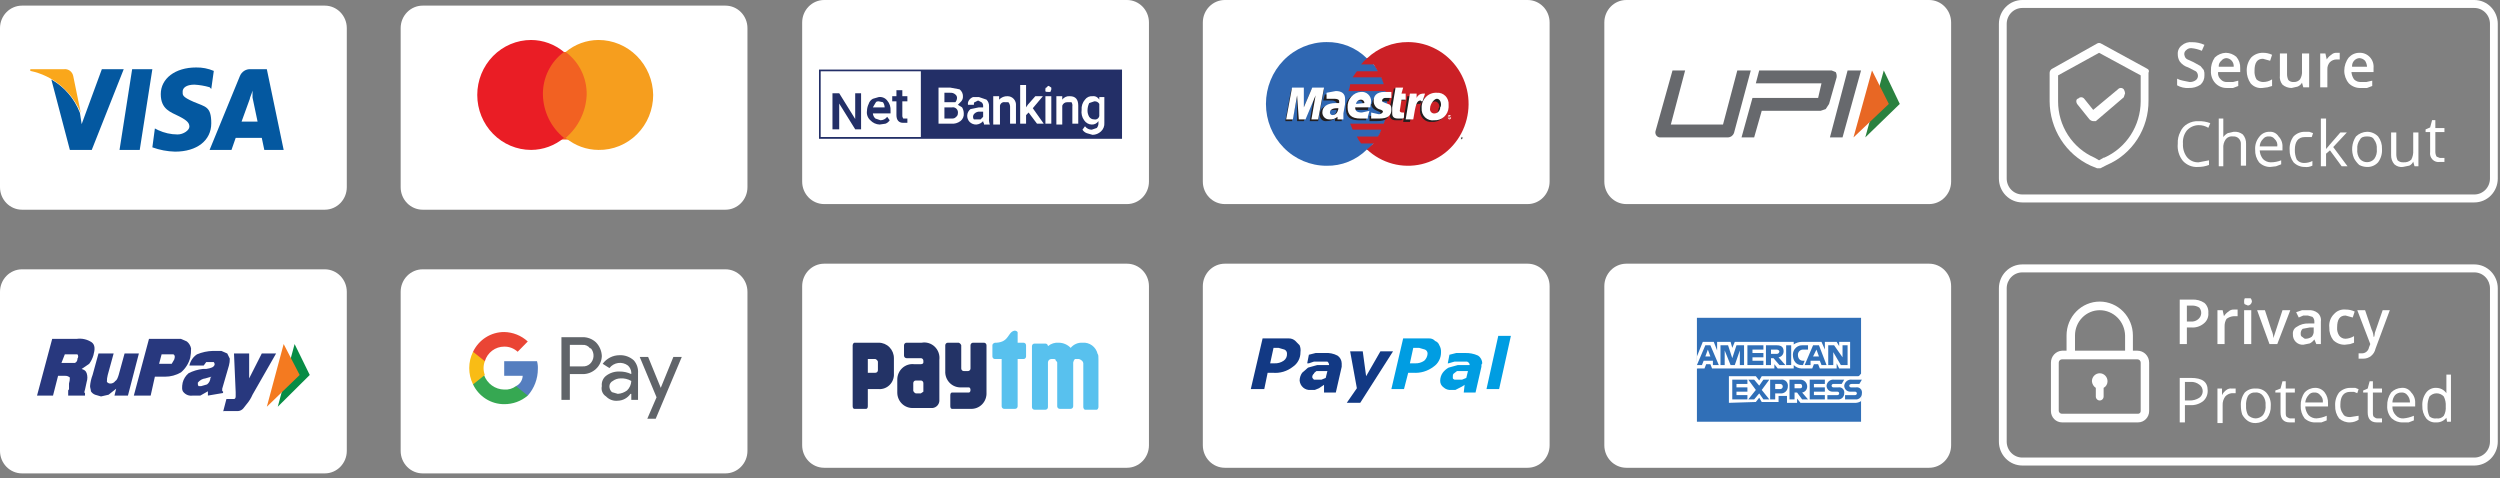 <?xml version="1.0" encoding="UTF-8"?>
<svg xmlns="http://www.w3.org/2000/svg" width="413" height="79" viewBox="0 0 413 79" fill="none">
  <rect x="0" y="0" width="413" height="79" fill="#808080" stroke="none"/>
  <g clip-path="url(#clip0_4058_1403)">
    <path d="M53.651 0.929H3.639C1.629 0.929 0 2.594 0 4.647V30.926C0 32.979 1.629 34.644 3.639 34.644H53.651C55.661 34.644 57.29 32.979 57.29 30.926V4.647C57.29 2.594 55.661 0.929 53.651 0.929Z" fill="white"></path>
    <path d="M119.84 0.929H69.828C67.818 0.929 66.189 2.594 66.189 4.647V30.926C66.189 32.979 67.818 34.644 69.828 34.644H119.84C121.85 34.644 123.479 32.979 123.479 30.926V4.647C123.479 2.594 121.85 0.929 119.84 0.929Z" fill="white"></path>
    <path d="M186.168 0H136.156C134.147 0 132.518 1.664 132.518 3.718V29.997C132.518 32.05 134.147 33.714 136.156 33.714H186.168C188.178 33.714 189.807 32.05 189.807 29.997V3.718C189.807 1.664 188.178 0 186.168 0Z" fill="white"></path>
    <path d="M252.357 0H202.345C200.335 0 198.707 1.664 198.707 3.718V29.997C198.707 32.05 200.335 33.714 202.345 33.714H252.357C254.367 33.714 255.996 32.05 255.996 29.997V3.718C255.996 1.664 254.367 0 252.357 0Z" fill="white"></path>
    <path d="M318.686 0H268.674C266.664 0 265.035 1.664 265.035 3.718V29.997C265.035 32.05 266.664 33.714 268.674 33.714H318.686C320.696 33.714 322.325 32.05 322.325 29.997V3.718C322.325 1.664 320.696 0 318.686 0Z" fill="white"></path>
    <path d="M53.651 44.491H3.639C1.629 44.491 0 46.156 0 48.209V74.487C0 76.541 1.629 78.205 3.639 78.205H53.651C55.661 78.205 57.29 76.541 57.29 74.487V48.209C57.29 46.156 55.661 44.491 53.651 44.491Z" fill="white"></path>
    <path d="M119.84 44.491H69.828C67.818 44.491 66.189 46.156 66.189 48.209V74.487C66.189 76.541 67.818 78.205 69.828 78.205H119.84C121.85 78.205 123.479 76.541 123.479 74.487V48.209C123.479 46.156 121.85 44.491 119.84 44.491Z" fill="white"></path>
    <path d="M186.168 43.562H136.156C134.147 43.562 132.518 45.226 132.518 47.279V73.558C132.518 75.611 134.147 77.276 136.156 77.276H186.168C188.178 77.276 189.807 75.611 189.807 73.558V47.279C189.807 45.226 188.178 43.562 186.168 43.562Z" fill="white"></path>
    <path d="M252.357 43.562H202.345C200.335 43.562 198.707 45.226 198.707 47.279V73.558C198.707 75.611 200.335 77.276 202.345 77.276H252.357C254.367 77.276 255.996 75.611 255.996 73.558V47.279C255.996 45.226 254.367 43.562 252.357 43.562Z" fill="white"></path>
    <path d="M318.686 43.562H268.674C266.664 43.562 265.035 45.226 265.035 47.279V73.558C265.035 75.611 266.664 77.276 268.674 77.276H318.686C320.696 77.276 322.325 75.611 322.325 73.558V47.279C322.325 45.226 320.696 43.562 318.686 43.562Z" fill="white"></path>
    <path d="M23.083 24.767H19.746L21.831 11.429H25.169L23.083 24.767Z" fill="#0458A0"></path>
    <path d="M35.32 11.713C34.395 11.319 33.401 11.126 32.4 11.145C28.923 11.145 26.559 12.99 26.559 15.544C26.559 18.098 28.228 18.524 29.619 19.233C31.009 19.943 31.287 20.368 31.287 20.936C31.287 21.503 30.314 22.213 29.34 22.213C28.237 22.21 27.147 21.968 26.142 21.503L25.586 21.22L25.169 24.341C26.375 24.779 27.643 25.019 28.923 25.051C32.539 25.051 34.902 23.206 34.902 20.368C34.902 17.53 33.929 17.672 31.982 16.821C30.036 15.97 30.175 15.686 30.175 15.118C30.175 14.551 30.731 13.983 32.121 13.983C32.968 14.032 33.808 14.175 34.624 14.409L34.902 14.693L35.32 11.713Z" fill="#0458A0"></path>
    <path d="M39.908 20.084L41.299 16.253C41.16 16.395 41.577 15.544 41.716 14.976V16.111L42.55 20.084H39.908ZM44.08 11.429H41.438C41.058 11.399 40.678 11.493 40.354 11.697C40.029 11.901 39.776 12.204 39.63 12.564L34.624 24.767H38.24L38.935 22.78H43.246L43.663 24.767H46.861L44.08 11.429Z" fill="#0458A0"></path>
    <path d="M16.826 11.429L13.488 20.51L13.21 18.666C12.317 16.314 10.644 14.355 8.482 13.132L11.542 24.767H15.157L20.441 11.429H16.826Z" fill="#0458A0"></path>
    <path d="M10.429 11.429H5.006V11.713C6.846 12.092 8.567 12.924 10.021 14.135C11.475 15.347 12.617 16.902 13.349 18.666L12.098 12.564C12.03 12.213 11.835 11.901 11.551 11.69C11.267 11.48 10.916 11.386 10.568 11.429H10.429Z" fill="#FAA71B"></path>
    <path d="M304.387 22.703H302.302L305.222 11.636H307.446L304.387 22.703Z" fill="#67696D"></path>
    <path d="M303.274 11.92L302.579 11.636H290.62L290.064 13.764H300.91L300.354 16.176H289.508L287.7 22.703H289.786L291.038 18.305H300.771L301.606 18.021L302.162 17.17L303.413 12.771C303.447 12.479 303.399 12.184 303.274 11.92Z" fill="#67696D"></path>
    <path d="M286.449 21.994C286.37 22.195 286.236 22.368 286.063 22.494C285.891 22.619 285.687 22.692 285.476 22.703H274.351C274.222 22.715 274.091 22.695 273.971 22.646C273.85 22.596 273.742 22.519 273.656 22.42C273.561 22.303 273.497 22.163 273.473 22.013C273.449 21.864 273.463 21.71 273.517 21.569L276.298 11.636H278.384L276.019 20.575H284.641L287.005 11.636H289.23L286.449 21.994Z" fill="#67696D"></path>
    <path d="M311.2 11.636L313.843 17.17L308.141 22.703L311.2 11.636Z" fill="#2A813F"></path>
    <path d="M309.253 11.636L312.035 17.17L306.195 22.703L309.253 11.636Z" fill="#E86724"></path>
    <path d="M48.668 56.836L51.171 61.944L45.887 67.194L48.668 56.836Z" fill="#078C45"></path>
    <path d="M46.861 56.836L49.503 61.944L44.08 67.194L46.861 56.836Z" fill="#F47A20"></path>
    <path d="M6.118 65.349L8.621 55.984H12.654C13.528 55.855 14.418 56.057 15.157 56.552C15.713 56.978 15.713 57.687 15.435 58.68C15.289 59.192 15.053 59.673 14.739 60.099L13.488 60.951C13.905 61.093 14.183 61.234 14.322 61.66C14.471 62.121 14.471 62.618 14.322 63.079L14.044 64.356C13.905 64.782 13.905 64.924 14.044 64.924V65.349H11.263V64.64C11.263 64.498 11.263 64.356 11.402 64.356V63.363C11.498 63.041 11.545 62.706 11.541 62.37C11.428 62.267 11.296 62.189 11.153 62.14C11.009 62.091 10.858 62.073 10.707 62.086H9.594L8.76 65.349H6.118ZM10.151 59.957H12.376C12.509 59.899 12.621 59.798 12.696 59.671C12.771 59.544 12.805 59.396 12.793 59.248C12.872 59.147 12.915 59.022 12.915 58.893C12.915 58.764 12.872 58.639 12.793 58.538H10.707L10.151 59.957Z" fill="#28387E"></path>
    <path d="M22.944 58.397L21.136 65.35H18.911L19.189 64.215L17.938 65.208L16.686 65.492L15.713 65.208C15.426 65.101 15.182 64.902 15.017 64.64C15.017 64.356 14.878 64.073 14.878 63.789C14.927 63.156 15.068 62.535 15.296 61.944L16.269 58.397H18.772L17.799 61.944C17.699 62.314 17.652 62.696 17.659 63.079C17.724 63.167 17.808 63.239 17.905 63.288C18.001 63.337 18.108 63.363 18.216 63.363C18.378 63.369 18.54 63.333 18.686 63.259C18.832 63.184 18.957 63.074 19.05 62.937C19.328 62.795 19.467 62.37 19.606 61.944L20.579 58.397H22.944Z" fill="#28387E"></path>
    <path d="M22.109 65.35L24.612 55.984H29.896L30.87 56.41C31.223 56.695 31.469 57.096 31.565 57.545C31.576 58.069 31.53 58.593 31.426 59.106C31.168 60.05 30.634 60.891 29.896 61.518C29.092 61.987 28.181 62.232 27.254 62.228H25.586L24.89 65.35H22.109ZM26.281 60.099H28.367L28.784 59.39C28.923 58.964 28.923 58.68 28.645 58.538H26.698L26.281 60.099Z" fill="#28387E"></path>
    <path d="M34.346 65.35V64.64L33.094 65.35H31.843C31.562 65.396 31.273 65.368 31.006 65.269C30.738 65.17 30.5 65.002 30.313 64.782C30.035 64.498 30.035 63.931 30.174 63.221C30.328 62.609 30.669 62.062 31.148 61.66C31.887 61.279 32.688 61.039 33.512 60.951H34.068C34.902 60.809 35.319 60.667 35.458 60.242C35.465 60.165 35.456 60.087 35.432 60.014C35.408 59.941 35.37 59.873 35.319 59.816H34.068L33.651 60.383H31.287C31.453 59.626 31.901 58.964 32.538 58.539C33.377 58.185 34.273 57.993 35.18 57.971H36.571L37.544 58.397L37.961 59.248C37.969 59.632 37.922 60.014 37.822 60.383L36.71 64.215V64.64H36.849V64.924L34.346 65.35ZM34.902 62.228L33.929 62.512C33.684 62.537 33.447 62.613 33.231 62.735C33.016 62.857 32.828 63.022 32.677 63.221C32.677 63.505 32.677 63.647 32.816 63.789H33.233L34.207 63.505C34.38 63.373 34.52 63.202 34.616 63.005C34.713 62.807 34.763 62.59 34.763 62.37C34.8 62.37 34.835 62.355 34.861 62.328C34.888 62.302 34.902 62.266 34.902 62.228Z" fill="#28387E"></path>
    <path d="M36.849 68.046L37.405 65.917H38.656C38.795 65.917 38.934 65.775 38.934 65.492V64.782L38.656 58.397H41.159V62.512L43.245 58.397H45.609L41.715 65.208C41.473 65.776 41.144 66.303 40.742 66.769L40.186 67.478C39.972 67.724 39.673 67.877 39.352 67.904H36.849" fill="#28387E"></path>
    <path d="M181.325 58.461C181.193 57.898 180.869 57.402 180.409 57.064C179.95 56.725 179.387 56.566 178.822 56.616C178.455 56.594 178.088 56.659 177.75 56.807C177.412 56.955 177.112 57.181 176.875 57.468C176.362 56.933 175.662 56.627 174.928 56.616C174.276 56.557 173.627 56.761 173.121 57.184C173.121 57.128 173.11 57.072 173.089 57.021C173.068 56.969 173.037 56.922 172.999 56.883C172.96 56.843 172.914 56.812 172.863 56.79C172.812 56.769 172.759 56.758 172.704 56.758H170.896C170.786 56.758 170.679 56.803 170.601 56.883C170.523 56.962 170.479 57.071 170.479 57.184V67.258C170.479 67.371 170.523 67.479 170.601 67.559C170.679 67.639 170.786 67.684 170.896 67.684H172.704C172.814 67.684 172.921 67.639 172.999 67.559C173.077 67.479 173.121 67.371 173.121 67.258V59.88C173.121 59.729 173.18 59.585 173.284 59.478C173.388 59.372 173.529 59.312 173.677 59.312H174.094C174.233 59.312 174.372 59.312 174.372 59.454C174.372 59.596 174.651 59.738 174.651 59.88V67.116C174.651 67.229 174.695 67.338 174.773 67.417C174.851 67.497 174.957 67.542 175.067 67.542H176.875C176.986 67.542 177.092 67.497 177.171 67.417C177.249 67.338 177.293 67.229 177.293 67.116V59.88C177.331 59.667 177.427 59.471 177.571 59.312H178.266C178.683 59.454 178.961 59.738 178.961 60.022V67.258C178.961 67.4 179.1 67.684 179.239 67.684H181.186C181.325 67.684 181.464 67.4 181.464 67.258V59.454C181.464 58.886 181.464 58.603 181.325 58.461Z" fill="#58C1EE"></path>
    <path d="M169.088 56.616H168.115V54.913C168.115 54.771 167.837 54.629 167.698 54.629H167.559C166.446 54.913 166.725 56.474 164.639 56.616H164.36C164.082 56.71 163.944 56.852 163.944 57.041V58.886C163.944 58.999 163.987 59.107 164.066 59.187C164.144 59.267 164.249 59.312 164.36 59.312H165.473V67.116C165.473 67.229 165.516 67.337 165.595 67.417C165.673 67.497 165.779 67.542 165.889 67.542H167.698C167.808 67.542 167.914 67.497 167.993 67.417C168.071 67.337 168.115 67.229 168.115 67.116V59.312H169.088C169.199 59.312 169.304 59.267 169.383 59.187C169.461 59.107 169.505 58.999 169.505 58.886V57.041C169.505 56.928 169.461 56.82 169.383 56.74C169.304 56.661 169.199 56.616 169.088 56.616Z" fill="#58C1EE"></path>
    <path d="M162.553 56.616H160.745C160.634 56.616 160.529 56.661 160.45 56.741C160.372 56.821 160.328 56.929 160.328 57.042V60.873C160.328 60.929 160.317 60.984 160.296 61.036C160.275 61.087 160.245 61.134 160.206 61.174C160.167 61.213 160.121 61.245 160.07 61.266C160.02 61.288 159.966 61.298 159.911 61.298H159.215C159.105 61.298 158.999 61.254 158.92 61.174C158.842 61.094 158.798 60.986 158.798 60.873V57.042C158.764 56.944 158.708 56.855 158.637 56.781C158.564 56.708 158.477 56.651 158.381 56.616H156.573C156.519 56.616 156.464 56.627 156.414 56.648C156.363 56.67 156.317 56.701 156.279 56.741C156.239 56.78 156.209 56.827 156.188 56.879C156.167 56.93 156.157 56.986 156.157 57.042V61.298C156.136 61.658 156.19 62.018 156.316 62.354C156.442 62.691 156.636 62.996 156.885 63.251C157.135 63.505 157.434 63.703 157.764 63.831C158.093 63.959 158.446 64.015 158.798 63.995H160.05C160.188 63.995 160.328 64.136 160.328 64.42C160.328 64.704 160.188 64.846 160.05 64.846H157.268C157.13 64.846 156.991 64.988 156.991 65.272V67.116C156.991 67.4 157.13 67.542 157.268 67.542H160.328C160.68 67.562 161.033 67.507 161.362 67.379C161.692 67.251 161.991 67.052 162.241 66.798C162.49 66.543 162.685 66.238 162.81 65.901C162.936 65.565 162.99 65.205 162.97 64.846V57.042C162.97 56.986 162.959 56.93 162.938 56.879C162.918 56.827 162.887 56.78 162.847 56.741C162.809 56.701 162.763 56.67 162.712 56.648C162.662 56.627 162.607 56.616 162.553 56.616Z" fill="#233366"></path>
    <path d="M145.032 60.021V61.157C145.032 61.27 144.989 61.378 144.91 61.458C144.832 61.538 144.726 61.582 144.615 61.582H143.364V59.312H144.615C144.711 59.347 144.798 59.404 144.87 59.477C144.942 59.551 144.998 59.64 145.032 59.738V60.021ZM145.171 56.616H141.139C141 56.616 140.86 56.9 140.86 57.042V58.886V67.116C140.86 67.4 141 67.542 141.139 67.542H143.085C143.225 67.542 143.364 67.4 143.364 67.116V64.278H145.171C145.505 64.299 145.84 64.247 146.153 64.126C146.466 64.005 146.75 63.818 146.986 63.576C147.223 63.335 147.406 63.045 147.525 62.725C147.644 62.406 147.695 62.065 147.674 61.724V59.17C147.674 58.493 147.41 57.843 146.941 57.364C146.471 56.885 145.835 56.616 145.171 56.616Z" fill="#233366"></path>
    <path d="M152.541 64.42V64.704L152.124 64.987H151.289C151.193 64.952 151.106 64.895 151.034 64.822C150.962 64.748 150.907 64.659 150.872 64.561V64.136V63.285C150.872 63.229 150.883 63.173 150.904 63.122C150.925 63.07 150.956 63.023 150.994 62.983C151.033 62.944 151.079 62.913 151.13 62.891C151.181 62.87 151.234 62.859 151.289 62.859H152.124C152.234 62.859 152.341 62.904 152.419 62.983C152.497 63.063 152.541 63.172 152.541 63.285V64.42ZM152.262 56.615H149.76C149.649 56.615 149.543 56.66 149.465 56.74C149.387 56.82 149.342 56.928 149.342 57.041V57.751V58.744C149.342 58.857 149.387 58.965 149.465 59.045C149.543 59.125 149.649 59.17 149.76 59.17H152.124C152.234 59.17 152.341 59.215 152.419 59.294C152.497 59.374 152.541 59.482 152.541 59.595V59.879C152.541 60.021 152.401 60.163 152.124 60.163H151.011C150.66 60.123 150.305 60.159 149.968 60.269C149.631 60.38 149.321 60.561 149.058 60.803C148.796 61.044 148.586 61.339 148.443 61.669C148.301 61.999 148.228 62.356 148.231 62.717V64.845C148.23 65.193 148.299 65.537 148.433 65.857C148.567 66.176 148.765 66.464 149.012 66.704C149.259 66.943 149.551 67.128 149.872 67.247C150.192 67.367 150.532 67.419 150.872 67.4H154.071C154.355 67.369 154.621 67.239 154.823 67.033C155.026 66.826 155.152 66.555 155.182 66.264V59.453C155.232 59.056 155.19 58.652 155.059 58.275C154.927 57.898 154.71 57.557 154.426 57.281C154.142 57.005 153.798 56.8 153.422 56.685C153.046 56.569 152.649 56.545 152.262 56.615Z" fill="#233366"></path>
    <path d="M214.836 58.176C214.844 58.653 214.733 59.124 214.513 59.546C214.295 59.968 213.976 60.326 213.586 60.588C212.637 61.34 211.443 61.695 210.248 61.582H209.414L208.857 64.278H206.633L208.58 55.906H212.89C213.093 55.898 213.297 55.931 213.488 56.004C213.679 56.077 213.854 56.188 214.002 56.331L214.697 57.041C214.845 57.399 214.893 57.792 214.836 58.176ZM212.612 58.46C212.624 58.312 212.59 58.164 212.515 58.037C212.44 57.909 212.328 57.809 212.195 57.751L211.221 57.467H210.387L209.83 60.021H210.526C211.068 60.052 211.604 59.902 212.055 59.595C212.237 59.472 212.384 59.302 212.482 59.103C212.579 58.904 212.624 58.682 212.612 58.46Z" fill="#123984"></path>
    <path d="M218.73 63.569L218.313 63.852L217.896 64.136L217.201 64.42H216.506C216.286 64.439 216.065 64.415 215.855 64.346C215.646 64.278 215.451 64.169 215.283 64.024C215.115 63.879 214.977 63.701 214.876 63.501C214.776 63.301 214.715 63.083 214.697 62.859C214.707 62.4 214.853 61.955 215.115 61.582L216.088 60.731L217.617 60.305H219.564C219.564 60.195 219.54 60.086 219.491 59.988C219.443 59.889 219.373 59.804 219.287 59.738H217.062L216.227 60.021H215.949L216.227 58.602L217.34 58.319H218.869C219.59 58.26 220.312 58.408 220.955 58.744C221.164 58.883 221.337 59.072 221.458 59.295C221.579 59.517 221.645 59.767 221.65 60.021V60.589L220.677 64.846H218.73V63.569ZM219.287 61.298H217.479C217.34 61.44 217.062 61.582 217.062 61.724C216.975 61.79 216.905 61.876 216.857 61.974C216.809 62.073 216.783 62.181 216.783 62.292C216.783 62.434 216.922 62.575 217.062 62.717H218.313L219.008 62.434L219.287 61.298Z" fill="#123984"></path>
    <path d="M224.709 66.548H222.485L224.153 64.136L223.041 58.035H225.127L225.683 62.15L228.047 58.035H230.133L224.709 66.548Z" fill="#123984"></path>
    <path d="M238.058 58.177C238.065 58.654 237.954 59.125 237.735 59.547C237.517 59.969 237.198 60.327 236.807 60.59C235.847 61.317 234.663 61.669 233.47 61.583H232.635L231.94 64.279H229.854L231.801 55.907H236.111C236.294 55.901 236.476 55.936 236.644 56.01C236.813 56.083 236.963 56.193 237.085 56.333C237.247 56.389 237.393 56.482 237.514 56.605C237.634 56.728 237.725 56.877 237.781 57.042C237.983 57.383 238.08 57.779 238.058 58.177ZM235.834 58.461C235.846 58.313 235.812 58.165 235.737 58.038C235.662 57.91 235.55 57.81 235.416 57.752L234.443 57.468H233.47L232.914 60.022H233.748C234.289 60.053 234.826 59.904 235.277 59.596C235.599 59.305 235.798 58.898 235.834 58.461Z" fill="#009DE2"></path>
    <path d="M241.952 63.569L241.535 63.852L240.978 64.136L240.422 64.42H239.726C239.501 64.44 239.273 64.412 239.058 64.339C238.843 64.266 238.645 64.148 238.476 63.994C238.294 63.871 238.147 63.701 238.049 63.502C237.952 63.303 237.907 63.081 237.919 62.859C237.929 62.4 238.074 61.955 238.336 61.582C238.598 61.231 238.93 60.941 239.31 60.731L240.839 60.305H242.786C242.786 60.021 242.647 59.879 242.369 59.737H240.283L239.31 60.021H239.171L239.449 58.602L240.562 58.319H241.952C242.716 58.28 243.478 58.426 244.177 58.744C244.386 58.883 244.559 59.072 244.68 59.295C244.801 59.517 244.867 59.767 244.872 60.021C244.792 60.094 244.742 60.196 244.732 60.305V60.589L243.759 64.846H241.812L241.952 63.569ZM242.508 61.298H240.7L240.144 61.724C240.005 61.866 240.005 62.008 240.005 62.292C240.005 62.575 240.005 62.575 240.283 62.717H241.535L242.23 62.434L242.508 61.298Z" fill="#009DE2"></path>
    <path d="M249.6 55.48L247.654 64.278H245.568L247.514 55.48H249.6Z" fill="#009DE2"></path>
    <path d="M185.358 11.493H135.298V22.93H185.358V11.493Z" fill="#232F67"></path>
    <path d="M152.124 11.777H135.577V22.632H152.124V11.777Z" fill="white"></path>
    <path d="M142.251 21.362H141.278L138.636 17.105V21.362H137.523V15.403H138.636L141.278 19.659V15.403H142.251V21.362Z" fill="#232F67"></path>
    <path d="M145.31 20.575C144.729 20.551 144.18 20.296 143.78 19.865C143.565 19.675 143.401 19.432 143.304 19.159C143.206 18.885 143.179 18.591 143.225 18.304C143.235 17.91 143.329 17.522 143.503 17.169C143.557 16.987 143.646 16.817 143.765 16.671C143.885 16.525 144.031 16.405 144.198 16.318L145.171 16.034C145.431 15.999 145.695 16.033 145.939 16.132C146.183 16.232 146.397 16.393 146.561 16.602C146.763 16.832 146.916 17.102 147.012 17.394C147.107 17.687 147.143 17.997 147.118 18.304V18.73H144.198C144.224 19.058 144.373 19.363 144.615 19.581L145.45 19.865C145.665 19.865 145.878 19.814 146.071 19.715C146.264 19.617 146.432 19.474 146.561 19.297L146.979 19.865C146.814 20.127 146.57 20.326 146.284 20.433L145.31 20.575ZM145.171 16.743C144.893 16.743 144.754 16.743 144.615 17.027C144.476 17.311 144.337 17.453 144.198 17.737H146.145C146.136 17.431 146.039 17.135 145.866 16.885L145.171 16.743Z" fill="#232F67"></path>
    <path d="M149.065 14.899V15.892H149.899V16.743H149.065V19.155C149.065 19.439 149.204 19.439 149.204 19.581H149.899V20.291H149.204C148.508 20.291 148.091 19.865 148.091 19.014V16.743H147.396V15.892H148.091V14.899H149.065Z" fill="#232F67"></path>
    <path d="M155.044 20.433V14.473H156.991L158.52 14.757C158.713 14.903 158.866 15.097 158.963 15.321C159.06 15.544 159.1 15.79 159.077 16.034C159.067 16.296 158.969 16.547 158.798 16.743L158.242 17.311L158.938 17.737C159.114 18.037 159.211 18.38 159.216 18.73C159.239 18.974 159.2 19.22 159.102 19.443C159.005 19.667 158.852 19.861 158.659 20.007C158.218 20.336 157.673 20.487 157.13 20.433H155.044ZM156.018 16.885H157.825C157.995 16.689 158.093 16.438 158.103 16.176C158.103 16.066 158.078 15.957 158.03 15.858C157.982 15.76 157.912 15.674 157.825 15.608C157.712 15.506 157.58 15.428 157.437 15.379C157.293 15.33 157.141 15.312 156.991 15.325H156.018V16.885ZM156.018 17.737V19.581H157.13C157.547 19.581 157.686 19.581 157.964 19.297C158.051 19.232 158.121 19.146 158.169 19.047C158.217 18.949 158.242 18.84 158.242 18.73C158.267 18.594 158.259 18.454 158.219 18.322C158.179 18.19 158.108 18.069 158.012 17.971C157.916 17.874 157.799 17.801 157.669 17.76C157.539 17.719 157.402 17.711 157.268 17.737H156.018Z" fill="white"></path>
    <path d="M162.553 20.433C162.553 20.291 162.414 20.291 162.414 20.007C162.129 20.336 161.73 20.539 161.301 20.575C161.097 20.583 160.894 20.55 160.703 20.477C160.512 20.404 160.337 20.292 160.189 20.149C160.049 20.006 159.941 19.834 159.872 19.645C159.802 19.456 159.773 19.254 159.786 19.053C159.799 18.851 159.855 18.655 159.947 18.477C160.041 18.299 160.171 18.143 160.328 18.021L161.719 17.737H162.414V17.453C162.414 17.343 162.389 17.234 162.341 17.136C162.292 17.037 162.222 16.952 162.135 16.886L161.579 16.602L161.024 16.886C160.884 16.886 160.884 17.027 160.884 17.311H159.911C159.868 17.065 159.917 16.812 160.05 16.602C160.214 16.34 160.459 16.14 160.745 16.034H161.719L162.97 16.46C163.118 16.606 163.231 16.783 163.303 16.98C163.375 17.176 163.404 17.386 163.387 17.595V19.581C163.355 19.919 163.403 20.26 163.526 20.575H162.553V20.433ZM161.44 19.723H161.997L162.414 19.298V18.446H161.858C161.707 18.433 161.555 18.452 161.412 18.501C161.268 18.549 161.136 18.627 161.024 18.73C160.937 18.796 160.867 18.882 160.819 18.98C160.771 19.079 160.745 19.188 160.745 19.298C160.739 19.375 160.748 19.452 160.772 19.525C160.795 19.598 160.834 19.666 160.884 19.723H161.44Z" fill="white"></path>
    <path d="M165.056 15.892V16.459C165.235 16.269 165.451 16.12 165.691 16.022C165.931 15.924 166.188 15.88 166.446 15.892C166.641 15.891 166.835 15.932 167.013 16.012C167.191 16.092 167.352 16.209 167.483 16.356C167.614 16.503 167.713 16.677 167.774 16.866C167.835 17.055 167.856 17.255 167.837 17.453V20.433H166.864V17.595C166.854 17.332 166.756 17.082 166.586 16.885H166.03C165.938 16.865 165.843 16.863 165.751 16.881C165.66 16.898 165.571 16.935 165.494 16.988C165.416 17.041 165.349 17.109 165.297 17.189C165.247 17.269 165.212 17.359 165.195 17.453V20.575H164.083V15.892H165.056Z" fill="white"></path>
    <path d="M169.923 18.588L169.506 19.014V20.433H168.532V14.047H169.506V17.737L169.784 17.311L171.035 15.892H172.287L170.618 17.878L172.426 20.433H171.313L169.923 18.588Z" fill="white"></path>
    <path d="M172.704 14.758C172.704 14.616 172.704 14.474 172.842 14.474C172.981 14.474 172.981 14.19 173.26 14.19L173.677 14.474V14.758C173.677 14.899 173.538 15.041 173.538 15.183H173.121C172.842 15.183 172.704 15.183 172.704 15.041C172.68 14.948 172.68 14.851 172.704 14.758ZM173.677 20.433H172.704V15.893H173.677V20.433Z" fill="white"></path>
    <path d="M175.485 15.892V16.459C175.628 16.263 175.818 16.107 176.037 16.008C176.257 15.908 176.498 15.868 176.736 15.892C177.709 15.892 178.127 16.459 178.127 17.453V20.433H177.153V17.595C177.196 17.349 177.146 17.095 177.014 16.885H176.319C176.138 16.875 175.96 16.924 175.809 17.027C175.659 17.129 175.545 17.279 175.485 17.453V20.574H174.512V15.892H175.485Z" fill="white"></path>
    <path d="M178.683 18.162C178.657 17.855 178.693 17.545 178.789 17.253C178.885 16.96 179.038 16.69 179.239 16.46C179.382 16.263 179.572 16.107 179.791 16.008C180.011 15.908 180.252 15.868 180.491 15.892C180.71 15.863 180.934 15.901 181.131 16.002C181.33 16.104 181.494 16.263 181.603 16.46V16.034H182.438V20.291C182.46 20.555 182.42 20.821 182.324 21.067C182.228 21.314 182.076 21.534 181.881 21.71C181.503 22.068 181.007 22.27 180.491 22.277L179.518 21.994C179.231 21.887 178.986 21.688 178.822 21.426L179.239 20.858C179.368 21.035 179.537 21.178 179.73 21.276C179.922 21.375 180.135 21.426 180.352 21.426L181.186 21.142C181.356 20.946 181.454 20.695 181.464 20.433V20.007C181.343 20.192 181.177 20.342 180.982 20.442C180.787 20.541 180.569 20.587 180.352 20.575C180.102 20.57 179.858 20.502 179.64 20.378C179.421 20.255 179.237 20.079 179.1 19.865C178.924 19.624 178.795 19.349 178.724 19.056C178.653 18.764 178.638 18.46 178.683 18.162ZM179.656 18.304C179.661 18.655 179.758 18.997 179.934 19.297C180.027 19.434 180.153 19.545 180.298 19.619C180.444 19.693 180.606 19.729 180.768 19.723C180.86 19.744 180.955 19.745 181.047 19.728C181.139 19.71 181.226 19.674 181.304 19.621C181.383 19.568 181.449 19.499 181.5 19.419C181.552 19.339 181.586 19.25 181.603 19.156V17.169C181.522 17.021 181.398 16.902 181.25 16.826C181.101 16.75 180.933 16.722 180.768 16.743L179.934 17.027C179.746 17.425 179.65 17.862 179.656 18.304Z" fill="white"></path>
    <path d="M83.988 29.308V27.889C84.013 27.753 84.005 27.613 83.965 27.48C83.925 27.348 83.853 27.228 83.758 27.13C83.662 27.032 83.544 26.96 83.415 26.919C83.285 26.878 83.148 26.87 83.014 26.895C82.736 26.895 82.319 26.895 82.319 27.321C82.105 27.075 81.806 26.922 81.485 26.895H80.233V29.45H80.79V28.172C80.79 27.747 81.068 27.463 81.207 27.463C81.366 27.496 81.509 27.585 81.611 27.715C81.712 27.845 81.766 28.006 81.763 28.172V29.45H82.319V28.172C82.319 27.747 82.458 27.463 82.736 27.463C82.896 27.496 83.039 27.585 83.14 27.715C83.242 27.845 83.296 28.006 83.293 28.172V29.45H83.988V29.308ZM91.636 27.037H90.941V26.328H90.523V27.037H89.967V27.605H90.523V28.598C90.523 29.166 90.662 29.591 91.218 29.591C91.349 29.603 91.479 29.583 91.6 29.534C91.72 29.484 91.828 29.407 91.913 29.308L91.636 28.882H91.218C90.941 28.882 90.941 28.598 90.941 28.314V27.321H91.636V27.037ZM96.224 26.895H94.973V29.45H95.39V28.172C95.387 28.006 95.441 27.845 95.542 27.715C95.644 27.585 95.787 27.496 95.946 27.463H96.224V26.895ZM89.411 27.037H88.438C88.02 27.037 87.464 27.179 87.464 27.747C87.464 27.935 87.537 28.115 87.668 28.248C87.798 28.381 87.975 28.456 88.159 28.456H88.438C88.716 28.456 88.994 28.456 88.994 28.74C88.994 29.024 88.716 29.024 88.438 29.024C88.159 29.024 87.742 29.024 87.742 28.74L87.464 29.308H88.438C89.272 29.308 89.411 29.166 89.411 28.598C89.411 28.03 89.272 27.889 88.716 27.889H88.438C88.159 27.889 88.02 27.889 88.02 27.605C88.02 27.321 88.159 27.321 88.438 27.321C88.589 27.298 88.743 27.312 88.888 27.361C89.033 27.411 89.164 27.494 89.272 27.605V27.037H89.411ZM103.456 26.895H102.204V29.45H102.62V28.172C102.618 28.006 102.671 27.845 102.773 27.715C102.875 27.585 103.018 27.496 103.177 27.463H103.456V26.895ZM96.642 28.03C96.618 28.204 96.636 28.38 96.69 28.546C96.745 28.711 96.837 28.862 96.958 28.985C97.079 29.109 97.226 29.202 97.388 29.258C97.551 29.314 97.724 29.331 97.893 29.308H98.727L98.45 28.74C98.342 28.851 98.21 28.934 98.066 28.983C97.92 29.033 97.766 29.047 97.615 29.024C97.198 29.024 96.919 28.74 96.919 28.172C96.919 27.984 96.993 27.804 97.123 27.671C97.254 27.538 97.431 27.463 97.615 27.463C97.766 27.44 97.92 27.454 98.066 27.503C98.21 27.552 98.342 27.636 98.45 27.747L98.727 27.179H97.893C97.735 27.159 97.576 27.173 97.424 27.221C97.273 27.269 97.133 27.349 97.015 27.457C96.897 27.564 96.802 27.697 96.737 27.845C96.673 27.992 96.64 28.153 96.642 28.314V28.03ZM101.647 28.03V27.037H101.091V27.321C100.952 27.037 100.674 27.037 100.396 27.037C100.064 27.037 99.746 27.172 99.511 27.411C99.276 27.651 99.144 27.976 99.144 28.314C99.122 28.488 99.138 28.664 99.193 28.829C99.247 28.995 99.339 29.145 99.46 29.269C99.581 29.393 99.728 29.486 99.891 29.542C100.053 29.598 100.226 29.615 100.396 29.591C100.674 29.591 100.952 29.591 101.091 29.308V29.591H101.647V28.03ZM99.7 28.03C99.7 27.605 99.84 27.321 100.396 27.321C100.952 27.321 101.091 27.605 101.091 28.03C101.091 28.456 100.952 28.882 100.396 28.882C99.84 28.882 99.7 28.598 99.7 28.03ZM93.444 26.895C93.286 26.875 93.126 26.89 92.975 26.937C92.823 26.985 92.684 27.066 92.566 27.173C92.447 27.281 92.352 27.413 92.288 27.561C92.224 27.709 92.191 27.869 92.192 28.03C92.169 28.204 92.185 28.38 92.24 28.546C92.296 28.711 92.386 28.862 92.507 28.985C92.628 29.109 92.777 29.202 92.939 29.258C93.1 29.314 93.273 29.331 93.444 29.308H94.417L94.138 29.024C93.999 29.308 93.722 29.308 93.444 29.308C93.165 29.308 92.749 29.024 92.749 28.74H94.417V28.456C94.417 27.463 94.138 27.037 93.444 27.037V26.895ZM93.444 27.321C93.516 27.321 93.589 27.336 93.656 27.364C93.724 27.393 93.785 27.435 93.837 27.487C93.888 27.54 93.929 27.603 93.957 27.672C93.986 27.74 93.999 27.814 93.999 27.889H92.749C92.749 27.605 92.887 27.321 93.444 27.321ZM106.376 28.03V25.76H105.819V27.037H105.124C104.967 27.017 104.806 27.031 104.655 27.079C104.504 27.127 104.364 27.208 104.246 27.315C104.127 27.423 104.032 27.555 103.969 27.703C103.904 27.851 103.871 28.011 103.872 28.172C103.849 28.346 103.866 28.522 103.92 28.688C103.976 28.853 104.067 29.004 104.188 29.127C104.309 29.251 104.457 29.344 104.619 29.4C104.781 29.456 104.954 29.473 105.124 29.45H106.376V28.172V28.03ZM104.429 28.03C104.429 27.605 104.567 27.321 105.124 27.321C105.68 27.321 105.819 27.605 105.819 28.03C105.819 28.456 105.68 28.882 105.124 28.882C104.567 28.882 104.429 28.598 104.429 28.03ZM87.047 28.03V27.037H86.491V27.321C86.405 27.222 86.297 27.144 86.176 27.095C86.055 27.046 85.925 27.026 85.796 27.037C85.626 27.014 85.453 27.031 85.291 27.087C85.128 27.143 84.981 27.236 84.86 27.36C84.739 27.483 84.647 27.634 84.592 27.799C84.538 27.965 84.521 28.141 84.544 28.314C84.521 28.488 84.538 28.664 84.592 28.829C84.647 28.995 84.739 29.145 84.86 29.269C84.981 29.393 85.128 29.486 85.291 29.542C85.453 29.598 85.626 29.615 85.796 29.591C85.925 29.603 86.055 29.583 86.176 29.534C86.297 29.484 86.405 29.407 86.491 29.308V29.591H87.047V28.03ZM84.961 28.03C84.961 27.605 85.239 27.321 85.796 27.321C85.98 27.321 86.157 27.396 86.287 27.529C86.418 27.662 86.491 27.842 86.491 28.03C86.491 28.598 86.213 28.882 85.796 28.882C85.68 28.909 85.561 28.906 85.447 28.873C85.334 28.84 85.23 28.778 85.147 28.692C85.063 28.607 85.002 28.502 84.97 28.386C84.938 28.27 84.934 28.148 84.961 28.03Z" fill="white"></path>
    <path d="M97.059 8.592H89.411V23.051H97.059V8.592Z" fill="#F26122"></path>
    <path d="M89.689 15.686C89.661 14.304 89.962 12.936 90.568 11.7C91.174 10.464 92.065 9.397 93.165 8.591C91.634 7.314 89.72 6.613 87.742 6.605C85.382 6.605 83.118 7.562 81.449 9.265C79.78 10.968 78.843 13.277 78.843 15.686C78.843 18.095 79.78 20.404 81.449 22.108C83.118 23.811 85.382 24.767 87.742 24.767C89.72 24.759 91.634 24.058 93.165 22.781C92.112 21.93 91.256 20.853 90.655 19.628C90.054 18.402 89.724 17.056 89.689 15.686Z" fill="#EA1D25"></path>
    <path d="M107.905 15.686C107.905 16.891 107.67 18.083 107.215 19.194C106.759 20.305 106.091 21.313 105.25 22.158C104.408 23.003 103.411 23.669 102.315 24.117C101.219 24.565 100.047 24.786 98.866 24.767C96.889 24.759 94.975 24.058 93.444 22.781C94.476 21.911 95.319 20.831 95.917 19.609C96.516 18.387 96.858 17.051 96.919 15.686C96.949 14.304 96.647 12.936 96.041 11.7C95.435 10.464 94.543 9.397 93.444 8.591C94.975 7.314 96.889 6.613 98.866 6.605C101.24 6.604 103.518 7.557 105.21 9.256C106.9 10.955 107.869 13.265 107.905 15.686Z" fill="#F69E1E"></path>
    <path d="M225.822 24.689C226.861 23.744 227.692 22.585 228.262 21.289C228.831 19.993 229.125 18.589 229.125 17.169C229.125 15.748 228.831 14.344 228.262 13.048C227.692 11.752 226.861 10.593 225.822 9.648C224.939 8.771 223.895 8.081 222.749 7.618C221.603 7.155 220.379 6.929 219.147 6.952C216.492 6.952 213.946 8.029 212.068 9.945C210.19 11.861 209.135 14.459 209.135 17.169C209.135 19.878 210.19 22.477 212.068 24.393C213.946 26.309 216.492 27.385 219.147 27.385C220.379 27.409 221.603 27.182 222.749 26.72C223.895 26.257 224.939 25.567 225.822 24.689Z" fill="#2F67B2"></path>
    <path d="M225.822 24.689C226.861 23.744 227.692 22.585 228.262 21.289C228.831 19.993 229.125 18.589 229.125 17.169C229.125 15.748 228.831 14.344 228.262 13.048C227.692 11.752 226.861 10.593 225.822 9.648" fill="#2F67B2"></path>
    <path d="M225.822 24.689C226.861 23.744 227.692 22.585 228.262 21.289C228.831 19.993 229.125 18.589 229.125 17.169C229.125 15.748 228.831 14.344 228.262 13.048C227.692 11.752 226.861 10.593 225.822 9.648" stroke="#2F67B2" stroke-width="0.25"></path>
    <path d="M232.635 6.952C230.11 6.928 227.671 7.893 225.822 9.648C225.463 9.942 225.137 10.275 224.848 10.641H226.934L227.629 11.776H224.153L223.457 12.77H228.186L228.603 13.905H223.041C223.013 14.297 222.919 14.681 222.762 15.04H228.881C229.042 15.738 229.135 16.451 229.159 17.168C229.189 18.283 228.999 19.393 228.603 20.432H223.041L223.457 21.425H228.186C228.057 21.83 227.869 22.212 227.629 22.56H224.153C224.333 22.969 224.567 23.351 224.848 23.695H226.934L225.822 24.689C227.02 25.812 228.468 26.622 230.041 27.046C231.614 27.47 233.265 27.496 234.85 27.123C236.436 26.749 237.908 25.987 239.14 24.902C240.371 23.818 241.326 22.443 241.92 20.897C242.514 19.351 242.729 17.681 242.548 16.031C242.366 14.381 241.794 12.8 240.88 11.427C239.966 10.054 238.737 8.928 237.3 8.149C235.864 7.369 234.263 6.958 232.635 6.952Z" fill="#CB2026"></path>
    <path d="M241.535 22.845H241.674C241.674 22.807 241.66 22.771 241.633 22.744C241.607 22.718 241.572 22.703 241.535 22.703V22.845ZM241.535 22.987H241.396V22.703H241.535V22.987ZM241.535 23.129L241.813 22.845C241.813 22.789 241.797 22.734 241.766 22.687C241.736 22.64 241.692 22.604 241.641 22.583C241.59 22.561 241.535 22.556 241.48 22.567C241.427 22.578 241.378 22.604 241.338 22.644C241.299 22.684 241.273 22.735 241.262 22.79C241.251 22.845 241.257 22.902 241.278 22.953C241.299 23.005 241.335 23.05 241.38 23.081C241.426 23.112 241.48 23.129 241.535 23.129ZM241.257 22.845C241.257 22.77 241.287 22.697 241.338 22.644C241.39 22.591 241.461 22.561 241.535 22.561C241.609 22.561 241.68 22.591 241.731 22.644C241.784 22.697 241.813 22.77 241.813 22.845L241.535 23.129C241.461 23.129 241.39 23.099 241.338 23.046C241.287 22.992 241.257 22.92 241.257 22.845Z" fill="#231F20"></path>
    <path d="M217.618 20.006H216.366L217.061 16.033L215.393 20.006H214.28V16.033L213.446 20.006H212.334L213.307 14.756H215.254V18.02L216.645 14.756H218.731L217.757 20.006" fill="#231F20"></path>
    <path d="M231.523 19.865H230.55C229.994 19.865 229.576 19.581 229.576 19.014V17.878L230.271 14.615H231.384V15.608H232.08V16.601H231.384L231.106 18.446H230.967C230.967 18.73 231.106 18.73 231.523 18.73H231.801V19.581" fill="#231F20"></path>
    <path d="M226.517 17.169C226.517 17.595 226.795 18.02 227.49 18.304C228.186 18.588 228.047 18.588 228.047 18.73C228.047 18.872 227.908 19.155 227.352 19.155H226.24V20.007H227.49C228.881 20.007 229.437 19.581 229.437 18.588C229.437 17.595 229.16 17.736 228.603 17.453C228.047 17.169 228.047 17.169 228.047 17.027C228.047 16.885 228.186 16.743 228.603 16.743H229.437L229.715 15.75H228.603C227.213 15.75 226.656 16.318 226.656 17.169" fill="#231F20"></path>
    <path d="M220.816 18.162H220.538C219.843 18.162 219.425 18.304 219.425 18.729C219.425 18.842 219.47 18.951 219.548 19.03C219.626 19.11 219.732 19.155 219.843 19.155C220.101 19.155 220.348 19.05 220.531 18.864C220.713 18.678 220.816 18.425 220.816 18.162ZM221.65 20.006H220.538V19.581C220.13 19.868 219.643 20.017 219.148 20.006C218.996 20.031 218.841 20.018 218.695 19.97C218.549 19.921 218.417 19.838 218.308 19.727C218.2 19.617 218.119 19.482 218.071 19.333C218.023 19.184 218.011 19.026 218.035 18.871C218.035 17.878 218.869 17.31 220.26 17.31H220.677C220.816 17.169 220.816 17.169 220.816 17.027C220.816 16.885 220.538 16.601 219.982 16.601H218.591L218.869 15.608H220.26C221.372 15.608 221.928 16.033 221.928 16.743C221.939 17.033 221.892 17.323 221.789 17.594V19.155H221.65V19.439" fill="#231F20"></path>
    <path d="M225.127 17.453V17.169C225.127 17.018 225.068 16.874 224.964 16.768C224.859 16.661 224.718 16.601 224.57 16.601C224.2 16.601 223.922 16.885 223.736 17.453H225.127ZM225.683 19.865H224.431C223.041 19.865 222.346 19.297 222.346 18.02C222.307 17.711 222.331 17.396 222.417 17.097C222.502 16.798 222.648 16.519 222.844 16.28C223.039 16.04 223.281 15.844 223.554 15.704C223.828 15.564 224.126 15.483 224.431 15.466C224.644 15.446 224.858 15.472 225.06 15.542C225.262 15.611 225.447 15.723 225.604 15.87C225.761 16.017 225.886 16.196 225.972 16.395C226.058 16.594 226.101 16.809 226.1 17.027C226.114 17.411 226.068 17.794 225.961 18.162H223.597C223.458 18.162 223.458 18.162 223.458 18.304C223.458 18.446 223.875 19.014 224.57 19.014L225.961 18.73L225.683 19.723" fill="#231F20"></path>
    <path d="M237.781 17.595C237.783 17.391 237.715 17.194 237.587 17.038C237.46 16.881 237.281 16.777 237.086 16.743C236.92 16.761 236.761 16.812 236.615 16.893C236.47 16.974 236.342 17.083 236.239 17.215C236.135 17.348 236.059 17.499 236.013 17.662C235.967 17.824 235.954 17.994 235.973 18.162C235.973 18.73 236.251 19.155 236.668 19.155C236.918 19.079 237.143 18.931 237.315 18.731C237.487 18.53 237.601 18.284 237.641 18.02C237.641 17.878 237.781 17.736 237.781 17.595ZM239.032 18.02C238.962 18.635 238.663 19.199 238.197 19.595C237.732 19.991 237.134 20.189 236.529 20.149C236.268 20.17 236.006 20.133 235.76 20.041C235.515 19.949 235.291 19.803 235.106 19.614C234.921 19.425 234.778 19.198 234.688 18.947C234.598 18.696 234.561 18.428 234.582 18.162C234.562 17.821 234.613 17.48 234.731 17.161C234.85 16.841 235.033 16.552 235.27 16.31C235.507 16.069 235.791 15.881 236.104 15.76C236.417 15.639 236.751 15.587 237.086 15.608C237.346 15.587 237.609 15.623 237.854 15.716C238.1 15.808 238.323 15.953 238.508 16.142C238.693 16.331 238.836 16.559 238.927 16.81C239.017 17.06 239.053 17.328 239.032 17.595V18.02Z" fill="#231F20"></path>
    <path d="M239.449 19.439H239.31V19.155H239.449V19.439ZM239.449 19.581L239.727 19.297C239.727 19.155 239.588 19.155 239.449 19.155C239.31 19.155 239.171 19.155 239.171 19.297C239.171 19.372 239.201 19.444 239.253 19.497C239.304 19.551 239.375 19.581 239.449 19.581ZM239.171 19.297C239.171 19.221 239.201 19.149 239.253 19.096C239.304 19.043 239.375 19.013 239.449 19.013C239.523 19.013 239.594 19.043 239.646 19.096C239.698 19.149 239.727 19.221 239.727 19.297C239.727 19.581 239.588 19.723 239.449 19.723C239.31 19.723 239.171 19.581 239.171 19.297Z" fill="white"></path>
    <path d="M217.896 19.723H216.645L217.34 15.75L215.672 19.723H214.559L214.281 15.75L213.586 19.723H212.473L213.447 14.473H215.393V17.737L216.783 14.473H218.73L217.757 19.723" fill="white"></path>
    <path d="M231.801 19.581H230.967C230.271 19.581 229.994 19.297 229.994 18.73V17.737L230.549 14.473H231.801L231.523 15.466H232.218V16.46H231.523L231.244 18.304C231.244 18.446 231.384 18.588 231.662 18.588H231.94V19.439" fill="white"></path>
    <path d="M235 16.743L235.277 16.034H234.861C234.443 16.034 234.166 16.175 233.748 16.743V15.892H232.496L231.801 20.148H232.914C233.192 19.155 233.192 18.588 233.33 18.162C233.47 17.736 234.026 17.027 234.443 17.169H234.582L234.861 16.885" fill="#231F20"></path>
    <path d="M235.416 15.466H235C234.788 15.477 234.584 15.55 234.411 15.676C234.239 15.802 234.105 15.975 234.026 16.176V15.466H232.914L232.218 19.723H233.47C233.887 17.169 234.026 16.601 234.721 16.601C234.721 16.639 234.736 16.675 234.762 16.702C234.788 16.728 234.823 16.743 234.86 16.743H235L235.416 15.466Z" fill="white"></path>
    <path d="M226.934 16.743C226.939 17.015 227.02 17.28 227.167 17.506C227.316 17.733 227.524 17.911 227.769 18.02C228.325 18.162 228.464 18.303 228.464 18.445C228.464 18.587 228.186 18.871 227.769 18.871L226.517 18.587V19.581H227.908C229.16 19.581 229.855 19.155 229.855 18.162C229.855 17.168 229.576 17.31 228.881 17.026C228.186 16.743 228.325 16.743 228.325 16.601C228.325 16.459 228.464 16.175 228.881 16.175H229.855V15.182H228.742C227.352 15.182 226.934 15.891 226.934 16.601" fill="white"></path>
    <path d="M221.094 17.878H220.816C220.121 17.878 219.703 18.162 219.703 18.588C219.703 18.701 219.748 18.809 219.826 18.889C219.904 18.968 220.01 19.013 220.121 19.013C220.677 19.013 220.955 18.588 221.094 18.02V17.878ZM221.928 19.723H220.955V19.297C220.765 19.462 220.543 19.585 220.304 19.659C220.064 19.732 219.812 19.754 219.565 19.723C219.269 19.723 218.986 19.603 218.778 19.39C218.57 19.177 218.452 18.889 218.452 18.588C218.452 17.594 219.287 17.027 220.677 17.027H221.233V16.743C221.233 16.459 220.955 16.317 220.399 16.317H219.147V15.324L220.677 15.04C221.65 15.04 222.207 15.466 222.207 16.317V17.169L221.928 18.73V19.013" fill="white"></path>
    <path d="M225.404 17.027C225.404 16.952 225.391 16.878 225.362 16.809C225.334 16.741 225.293 16.678 225.241 16.625C225.19 16.573 225.129 16.531 225.061 16.502C224.994 16.474 224.921 16.459 224.848 16.459C224.649 16.456 224.455 16.526 224.303 16.656C224.15 16.787 224.047 16.968 224.014 17.169L225.404 17.027ZM225.961 19.581H224.709C223.319 19.581 222.623 19.013 222.623 17.736C222.605 17.419 222.647 17.102 222.749 16.802C222.851 16.502 223.01 16.225 223.216 15.988C223.423 15.75 223.674 15.557 223.953 15.419C224.233 15.28 224.538 15.2 224.848 15.182C225.06 15.162 225.274 15.188 225.476 15.258C225.678 15.327 225.864 15.439 226.021 15.586C226.178 15.733 226.303 15.912 226.388 16.111C226.474 16.31 226.518 16.525 226.517 16.743C226.517 17.027 226.378 17.311 226.378 17.736H223.875C223.875 18.304 224.153 18.587 224.988 18.587L226.239 18.304L225.961 19.297" fill="white"></path>
    <path d="M238.058 17.311C238.058 16.743 237.781 16.317 237.363 16.317C236.946 16.317 236.251 17.169 236.251 17.878C236.224 17.995 236.227 18.118 236.26 18.234C236.292 18.349 236.353 18.455 236.436 18.54C236.52 18.625 236.623 18.687 236.736 18.721C236.85 18.754 236.97 18.757 237.085 18.73C237.318 18.695 237.531 18.576 237.685 18.393C237.839 18.21 237.922 17.977 237.92 17.736C237.97 17.679 238.008 17.611 238.032 17.538C238.055 17.465 238.064 17.387 238.058 17.311ZM239.31 17.736C239.293 18.035 239.217 18.326 239.089 18.595C238.96 18.864 238.78 19.104 238.561 19.301C238.342 19.499 238.085 19.651 237.809 19.747C237.531 19.844 237.238 19.884 236.946 19.865C236.674 19.909 236.396 19.89 236.133 19.808C235.87 19.726 235.628 19.583 235.427 19.392C235.226 19.2 235.071 18.964 234.972 18.702C234.874 18.44 234.836 18.158 234.86 17.878C234.84 17.537 234.891 17.196 235.01 16.877C235.128 16.558 235.312 16.268 235.548 16.026C235.785 15.785 236.069 15.597 236.382 15.476C236.694 15.355 237.029 15.303 237.363 15.324C237.624 15.303 237.886 15.339 238.133 15.432C238.378 15.524 238.601 15.669 238.787 15.858C238.971 16.047 239.114 16.275 239.204 16.526C239.295 16.776 239.331 17.044 239.31 17.311V17.736Z" fill="white"></path>
    <path d="M94.138 61.801V66.058H92.749V55.7H96.225C97.046 55.682 97.843 55.986 98.45 56.551C99.042 57.157 99.389 57.967 99.423 58.822C99.41 59.225 99.317 59.622 99.15 59.988C98.983 60.354 98.744 60.681 98.45 60.95C97.843 61.515 97.046 61.82 96.225 61.801H94.138ZM94.138 56.977V60.525H96.225C96.451 60.544 96.678 60.516 96.893 60.443C97.109 60.37 97.307 60.253 97.476 60.099C97.818 59.774 98.024 59.327 98.05 58.85C98.076 58.374 97.92 57.906 97.615 57.545H97.476C97.333 57.348 97.143 57.192 96.924 57.093C96.705 56.993 96.464 56.953 96.225 56.977H94.138Z" fill="#606469"></path>
    <path d="M102.343 58.68C103.209 58.639 104.057 58.945 104.706 59.531C104.958 59.819 105.149 60.156 105.27 60.522C105.389 60.888 105.434 61.275 105.402 61.66V66.058H104.29V65.065H104.151C103.913 65.407 103.601 65.687 103.239 65.884C102.877 66.081 102.475 66.189 102.065 66.2C101.709 66.24 101.349 66.197 101.011 66.074C100.674 65.951 100.369 65.752 100.118 65.491C99.84 65.319 99.622 65.062 99.498 64.755C99.373 64.449 99.347 64.111 99.423 63.788C99.382 63.467 99.425 63.141 99.547 62.842C99.669 62.543 99.866 62.282 100.118 62.085C100.757 61.595 101.543 61.344 102.343 61.376C103.015 61.366 103.68 61.511 104.29 61.801V61.518C104.254 61.08 104.055 60.674 103.733 60.383C103.268 60.036 102.691 59.886 102.119 59.966C101.549 60.045 101.031 60.347 100.674 60.808L99.562 60.099C99.886 59.658 100.305 59.301 100.788 59.054C101.271 58.808 101.804 58.68 102.343 58.68ZM100.674 63.788C100.668 63.975 100.703 64.16 100.775 64.332C100.847 64.504 100.955 64.657 101.091 64.781L102.065 65.065C102.617 65.028 103.147 64.831 103.594 64.498C104.017 64.09 104.267 63.53 104.29 62.937C103.741 62.616 103.113 62.468 102.482 62.511C102.032 62.52 101.596 62.669 101.231 62.937C101.07 63.014 100.935 63.134 100.837 63.284C100.738 63.434 100.683 63.608 100.674 63.788Z" fill="#606469"></path>
    <path d="M112.632 58.964L108.322 69.18H106.931L108.462 65.633L105.68 58.964H107.071L109.157 64.072L111.242 58.964H112.632Z" fill="#606469"></path>
    <path d="M88.855 60.951C88.877 60.52 88.83 60.089 88.716 59.674H83.293V62.086H86.352C86.335 62.446 86.223 62.795 86.027 63.095C85.831 63.395 85.559 63.635 85.24 63.789V65.35H87.186C88.26 64.147 88.855 62.578 88.855 60.951Z" fill="#557EBF"></path>
    <path d="M83.293 66.768C84.715 66.783 86.095 66.28 87.186 65.349L85.239 63.788C84.678 64.209 83.987 64.41 83.293 64.356C82.563 64.345 81.853 64.108 81.258 63.678C80.662 63.247 80.208 62.643 79.955 61.944H78.148V63.505C78.618 64.487 79.35 65.314 80.26 65.891C81.17 66.469 82.221 66.773 83.293 66.768Z" fill="#36A852"></path>
    <path d="M80.094 61.944C79.815 61.214 79.815 60.404 80.094 59.674V58.113H78.148C77.732 58.948 77.516 59.872 77.516 60.809C77.516 61.746 77.732 62.669 78.148 63.505L80.094 61.944Z" fill="#F9BC15"></path>
    <path d="M83.293 57.262C84.114 57.244 84.91 57.549 85.517 58.113L87.186 56.411C86.115 55.429 84.732 54.875 83.293 54.85C82.221 54.846 81.17 55.149 80.26 55.727C79.35 56.304 78.618 57.131 78.148 58.113L80.094 59.674C80.303 58.975 80.727 58.363 81.303 57.929C81.879 57.495 82.576 57.261 83.293 57.262Z" fill="#EA4535"></path>
    <path d="M280.331 52.501H307.446V61.724L306.194 63.143L307.446 64.278V69.67H280.331V60.873L281.165 60.305L280.331 59.738V52.501Z" fill="#306FB7"></path>
    <path d="M285.615 66.549V62.15H290.064L290.62 62.859L291.038 62.15H307.446V66.265C307.195 66.428 306.908 66.526 306.612 66.549H297.434L296.878 65.839V66.549H295.21V65.413H293.819V66.407H291.038L290.62 65.697L290.064 66.407L285.615 66.549Z" fill="white"></path>
    <path d="M280.331 58.886L281.304 56.474H283.112L283.667 57.893V56.474H285.892L286.171 57.467L286.587 56.474H296.321V56.899C296.734 56.62 297.217 56.472 297.712 56.474H300.911L301.466 57.751V56.474H303.413L303.831 57.183V56.474H305.638V60.872H303.831L303.413 60.021V60.872H300.632L300.354 60.163H299.659L299.38 60.872H297.573C297.103 60.844 296.658 60.642 296.321 60.305V60.872H293.679L293.124 60.163V60.872H282.833L282.556 60.163H281.86L281.582 60.872H280.331V58.886Z" fill="white"></path>
    <path d="M281.721 57.042L280.331 60.305H281.165L281.443 59.596H282.972V60.305H283.946L282.556 57.042H281.721ZM282.138 57.751L282.556 58.886H281.721L282.138 57.751Z" fill="#306FB7"></path>
    <path d="M284.224 60.305V57.042H285.476L286.171 59.17L286.866 57.042H288.118V60.305H287.423V57.893L286.588 60.305H285.892L284.919 57.893V60.305H284.224Z" fill="#306FB7"></path>
    <path d="M288.673 60.305V57.042H291.316V57.751H289.508V58.319H291.316V59.028H289.508V59.596H291.316V60.305H288.673Z" fill="#306FB7"></path>
    <path d="M291.733 57.042V60.305H292.567V59.17H292.984L293.958 60.305H294.931L293.819 59.028C294.051 58.994 294.265 58.874 294.419 58.692C294.572 58.509 294.655 58.276 294.653 58.035C294.653 57.326 294.236 57.042 293.54 57.042H291.733ZM292.567 57.751H293.54C293.679 57.751 293.958 57.893 293.958 58.035C293.958 58.148 293.913 58.256 293.835 58.336C293.757 58.416 293.651 58.461 293.54 58.461H292.567V57.751Z" fill="#306FB7"></path>
    <path d="M295.904 60.305H295.07V57.042H295.904V60.305Z" fill="#306FB7"></path>
    <path d="M297.851 60.306H297.573C296.739 60.306 296.182 59.596 296.182 58.603C296.181 58.385 296.225 58.17 296.31 57.971C296.396 57.771 296.521 57.593 296.679 57.446C296.835 57.299 297.021 57.187 297.223 57.117C297.425 57.048 297.638 57.022 297.851 57.042H298.685V57.751H297.851C297.63 57.751 297.417 57.841 297.261 58.001C297.104 58.16 297.017 58.377 297.017 58.603C297.017 59.312 297.434 59.596 297.851 59.596H298.129L297.851 60.306Z" fill="#306FB7"></path>
    <path d="M299.52 57.042L298.13 60.305H299.103V59.596H300.632L300.911 60.305H301.745L300.493 57.042H299.52ZM300.076 57.751L300.493 58.886H299.52L300.076 57.751Z" fill="#306FB7"></path>
    <path d="M302.023 60.305V57.042H302.997L304.387 59.028V57.042H305.221V60.305H304.108L302.857 58.177V60.305H302.023Z" fill="#306FB7"></path>
    <path d="M286.171 65.981V62.717H288.673V63.427H286.866V63.994H288.673V64.704H286.866V65.271H288.673V65.981H286.171Z" fill="#306FB7"></path>
    <path d="M298.964 65.981V62.717H301.466V63.427H299.659V63.994H301.466V64.704H299.659V65.271H301.466V65.981H298.964Z" fill="#306FB7"></path>
    <path d="M288.812 65.981L290.064 64.42L288.812 62.717H289.786L290.62 63.711L291.316 62.717H292.289L291.038 64.42L292.289 65.981H291.316L290.62 64.988L289.786 65.981H288.812Z" fill="#306FB7"></path>
    <path d="M292.428 62.717V65.981H293.263V64.988H294.097C294.254 65.008 294.414 64.993 294.566 64.946C294.717 64.898 294.857 64.817 294.975 64.71C295.093 64.602 295.188 64.47 295.252 64.322C295.317 64.174 295.35 64.014 295.349 63.852C295.372 63.698 295.36 63.54 295.312 63.391C295.265 63.242 295.183 63.107 295.075 62.996C294.967 62.886 294.834 62.803 294.688 62.754C294.543 62.706 294.387 62.693 294.236 62.717H292.428ZM293.263 63.427H294.097C294.207 63.427 294.314 63.472 294.392 63.551C294.47 63.631 294.514 63.74 294.514 63.852C294.514 63.965 294.47 64.074 294.392 64.153C294.314 64.233 294.207 64.278 294.097 64.278H293.263V63.427Z" fill="#306FB7"></path>
    <path d="M295.626 62.717V65.981H296.46V64.846H296.878L297.712 65.981H298.686L297.712 64.846C297.946 64.811 298.159 64.692 298.313 64.509C298.465 64.326 298.549 64.093 298.546 63.852C298.546 63.703 298.517 63.556 298.462 63.418C298.406 63.28 298.324 63.155 298.221 63.05C298.117 62.944 297.995 62.861 297.86 62.804C297.725 62.747 297.58 62.717 297.434 62.717H295.626ZM296.46 63.427H297.434C297.573 63.427 297.712 63.569 297.712 63.852C297.712 63.928 297.683 64 297.63 64.053C297.578 64.106 297.507 64.136 297.434 64.136H296.46V63.427Z" fill="#306FB7"></path>
    <path d="M301.884 65.981V65.271H303.552C303.626 65.271 303.697 65.241 303.749 65.188C303.801 65.135 303.831 65.062 303.831 64.987C303.831 64.912 303.801 64.84 303.749 64.787C303.697 64.733 303.626 64.704 303.552 64.704H302.718C302.46 64.704 302.212 64.599 302.029 64.413C301.847 64.226 301.745 63.974 301.745 63.71C301.762 63.561 301.808 63.416 301.88 63.285C301.953 63.154 302.05 63.039 302.167 62.946C302.283 62.854 302.416 62.786 302.559 62.746C302.701 62.707 302.85 62.697 302.996 62.717H304.665L304.247 63.426H302.857C302.783 63.426 302.713 63.456 302.661 63.51C302.608 63.563 302.579 63.635 302.579 63.71C302.579 63.785 302.608 63.858 302.661 63.911C302.713 63.964 302.783 63.994 302.857 63.994H303.691C303.824 63.969 303.962 63.977 304.092 64.018C304.221 64.059 304.339 64.131 304.435 64.229C304.53 64.327 304.601 64.447 304.641 64.579C304.682 64.711 304.689 64.851 304.665 64.987C304.667 65.131 304.637 65.272 304.58 65.403C304.523 65.534 304.438 65.651 304.333 65.745C304.226 65.839 304.103 65.909 303.968 65.95C303.833 65.99 303.691 66.001 303.552 65.981H301.884Z" fill="#306FB7"></path>
    <path d="M304.804 65.981V65.271H306.472C306.546 65.271 306.617 65.241 306.669 65.188C306.722 65.135 306.751 65.062 306.751 64.987C306.751 64.912 306.722 64.84 306.669 64.787C306.617 64.733 306.546 64.704 306.472 64.704H305.638C305.38 64.704 305.132 64.599 304.95 64.413C304.768 64.226 304.665 63.974 304.665 63.71C304.682 63.561 304.728 63.416 304.8 63.285C304.873 63.154 304.97 63.039 305.087 62.946C305.203 62.854 305.336 62.786 305.479 62.746C305.621 62.707 305.77 62.697 305.917 62.717H307.585L307.167 63.426H305.917C305.638 63.426 305.499 63.568 305.499 63.71C305.499 63.785 305.528 63.858 305.581 63.911C305.633 63.964 305.704 63.994 305.777 63.994H306.612C306.744 63.969 306.882 63.977 307.012 64.018C307.141 64.059 307.259 64.131 307.355 64.229C307.45 64.327 307.521 64.447 307.561 64.579C307.602 64.711 307.609 64.851 307.585 64.987C307.587 65.131 307.558 65.272 307.5 65.403C307.443 65.534 307.358 65.651 307.253 65.745C307.146 65.839 307.023 65.909 306.888 65.95C306.753 65.99 306.612 66.001 306.472 65.981H304.804Z" fill="#306FB7"></path>
    <path d="M408.764 44.998C409.449 44.998 410.104 45.275 410.588 45.769C411.071 46.262 411.343 46.932 411.343 47.63V72.958C411.343 73.656 411.071 74.325 410.588 74.819C410.104 75.312 409.449 75.59 408.764 75.59H334.086C333.402 75.59 332.746 75.312 332.263 74.819C331.779 74.325 331.507 73.656 331.507 72.958V47.63C331.507 46.932 331.779 46.262 332.263 45.769C332.746 45.275 333.402 44.998 334.086 44.998H408.764ZM408.764 43.682H334.086C333.06 43.682 332.077 44.098 331.351 44.839C330.626 45.579 330.218 46.583 330.218 47.63V72.958C330.218 74.005 330.626 75.009 331.351 75.749C332.077 76.49 333.06 76.905 334.086 76.905H408.764C409.791 76.905 410.774 76.49 411.5 75.749C412.225 75.009 412.632 74.005 412.632 72.958V47.63C412.632 46.583 412.225 45.579 411.5 44.839C410.774 44.098 409.791 43.682 408.764 43.682Z" fill="white"></path>
    <path d="M364.818 51.687C364.848 52.02 364.795 52.356 364.664 52.663C364.533 52.97 364.327 53.238 364.066 53.441C363.492 53.918 362.762 54.153 362.024 54.099H361.272V56.84H360.09V49.494H362.132C362.852 49.446 363.569 49.638 364.173 50.042C364.399 50.246 364.574 50.501 364.686 50.786C364.798 51.072 364.844 51.38 364.818 51.687ZM361.272 53.112H361.916C362.15 53.139 362.387 53.114 362.609 53.038C362.831 52.962 363.035 52.838 363.206 52.673C363.334 52.559 363.437 52.419 363.512 52.263C363.586 52.107 363.63 51.938 363.64 51.764C363.65 51.591 363.626 51.417 363.57 51.254C363.515 51.09 363.427 50.939 363.314 50.809C362.959 50.585 362.548 50.471 362.132 50.48H361.272V53.112Z" fill="white"></path>
    <path d="M369.008 51.139H369.653V52.235H369.008C368.581 52.264 368.171 52.416 367.826 52.674C367.606 53.035 367.494 53.454 367.503 53.88V56.84H366.322V51.248H367.181L367.396 52.235C367.589 51.927 367.846 51.665 368.148 51.468C368.263 51.357 368.398 51.271 368.546 51.215C368.693 51.158 368.851 51.132 369.008 51.139Z" fill="white"></path>
    <path d="M370.728 49.822C370.71 49.633 370.748 49.443 370.835 49.274H371.802C371.933 49.426 372.009 49.62 372.017 49.822C371.995 49.989 371.919 50.144 371.803 50.262C371.686 50.381 371.535 50.458 371.372 50.48L370.835 50.261C370.727 50.151 370.728 50.042 370.728 49.822ZM371.909 56.84H370.728V51.248H371.909V56.84Z" fill="white"></path>
    <path d="M374.918 56.839L372.876 51.247H374.165L375.241 54.537C375.436 54.948 375.546 55.396 375.563 55.853L375.992 54.537L377.067 51.247H378.356L376.207 56.839H374.918Z" fill="white"></path>
    <path d="M382.654 56.839L382.332 56.072C382.138 56.351 381.879 56.577 381.58 56.73L380.506 56.949C380.276 56.965 380.045 56.931 379.829 56.849C379.613 56.766 379.418 56.637 379.254 56.471C379.091 56.305 378.966 56.105 378.885 55.885C378.804 55.664 378.77 55.429 378.786 55.195C378.761 54.95 378.808 54.704 378.924 54.489C379.039 54.273 379.216 54.099 379.431 53.988C380.002 53.6 380.68 53.408 381.365 53.44H382.332V53.111C382.337 52.967 382.31 52.824 382.254 52.691C382.199 52.558 382.115 52.44 382.01 52.344L381.257 52.124H380.506L379.753 52.453L379.323 51.576L380.29 51.247H381.365C381.903 51.195 382.44 51.352 382.869 51.686C383.073 51.855 383.229 52.075 383.324 52.326C383.419 52.576 383.447 52.846 383.407 53.111V56.839H382.654ZM380.828 55.962C381.211 55.97 381.587 55.855 381.902 55.633C382.019 55.5 382.108 55.343 382.163 55.174C382.219 55.004 382.24 54.825 382.224 54.646V54.098H381.58L380.398 54.317C380.293 54.413 380.209 54.532 380.154 54.665C380.097 54.797 380.071 54.941 380.076 55.085C380.076 55.304 380.076 55.523 380.29 55.633C380.506 55.743 380.613 55.962 380.828 55.962Z" fill="white"></path>
    <path d="M387.382 56.949C387.026 56.959 386.672 56.896 386.34 56.764C386.008 56.632 385.705 56.434 385.448 56.182C384.999 55.587 384.77 54.849 384.803 54.099C384.756 53.699 384.8 53.293 384.93 52.913C385.06 52.533 385.274 52.188 385.556 51.906C385.795 51.629 386.095 51.415 386.432 51.282C386.768 51.148 387.131 51.099 387.49 51.138C388.009 51.13 388.524 51.243 388.994 51.467L388.672 52.454L387.49 52.125C386.523 52.125 386.093 52.783 386.093 54.099C386.054 54.562 386.167 55.025 386.415 55.414C386.537 55.588 386.699 55.728 386.886 55.824C387.074 55.919 387.28 55.967 387.49 55.963C387.983 55.936 388.464 55.785 388.887 55.524V56.62L388.242 56.84L387.382 56.949Z" fill="white"></path>
    <path d="M389.424 51.247H390.714L391.788 54.427C391.982 54.8 392.092 55.212 392.11 55.633H392.218C392.272 55.417 392.308 55.197 392.326 54.975L393.615 51.247H394.796L392.433 57.607C392.333 58.08 392.074 58.504 391.701 58.804C391.329 59.104 390.865 59.262 390.391 59.252H389.639V58.374H390.176C390.456 58.379 390.728 58.283 390.945 58.102C391.161 57.921 391.308 57.668 391.358 57.388L391.573 56.839L389.424 51.247Z" fill="white"></path>
    <path d="M364.71 64.515C364.724 64.847 364.662 65.177 364.532 65.481C364.402 65.785 364.205 66.054 363.959 66.27C363.342 66.745 362.579 66.978 361.809 66.928H360.949V69.778H360.09V62.432H361.916C363.851 62.432 364.71 63.09 364.71 64.515ZM360.949 66.16H361.702C362.269 66.178 362.83 66.026 363.314 65.722C363.491 65.602 363.636 65.439 363.737 65.247C363.838 65.056 363.89 64.842 363.89 64.625C363.89 64.408 363.838 64.194 363.737 64.003C363.636 63.812 363.491 63.649 363.314 63.529C362.912 63.22 362.418 63.065 361.916 63.09H360.949V66.16Z" fill="white"></path>
    <path d="M368.686 64.186H369.33V64.954H368.686C368.275 64.999 367.893 65.194 367.611 65.502C367.309 65.912 367.157 66.416 367.181 66.928V69.888H366.322V64.186H367.074V65.283C367.238 64.924 367.499 64.619 367.826 64.406C368.074 64.222 368.382 64.143 368.686 64.186Z" fill="white"></path>
    <path d="M375.132 67.038C375.166 67.788 374.937 68.526 374.488 69.121C373.991 69.595 373.341 69.868 372.662 69.888C372.209 69.913 371.759 69.799 371.372 69.559C370.967 69.28 370.635 68.903 370.405 68.463C370.264 68.001 370.191 67.521 370.19 67.038C370.141 66.251 370.369 65.473 370.835 64.845C371.076 64.61 371.364 64.429 371.679 64.316C371.994 64.203 372.329 64.159 372.662 64.187C372.977 64.167 373.293 64.216 373.589 64.329C373.885 64.442 374.155 64.618 374.38 64.845C374.644 65.14 374.847 65.486 374.976 65.863C375.105 66.24 375.159 66.639 375.132 67.038ZM371.05 67.038C371.014 67.57 371.126 68.102 371.372 68.573C371.714 68.922 372.178 69.12 372.662 69.121C373.11 69.103 373.535 68.906 373.843 68.573C374.187 68.101 374.341 67.512 374.273 66.928C374.324 66.379 374.171 65.831 373.843 65.393C373.694 65.194 373.497 65.039 373.27 64.942C373.044 64.846 372.797 64.812 372.553 64.845C372.327 64.821 372.098 64.859 371.89 64.956C371.683 65.052 371.504 65.203 371.372 65.393C371.117 65.9 371.005 66.469 371.05 67.038Z" fill="white"></path>
    <path d="M378.356 69.121H379.108V69.779H378.249C377.282 69.779 376.744 69.23 376.744 68.134V64.844H375.885V64.516L376.744 64.187L377.066 62.98H377.604V64.187H379.108V64.844H377.604V68.134C377.604 68.463 377.604 68.792 377.819 68.901C378.034 69.011 378.141 69.121 378.356 69.121Z" fill="white"></path>
    <path d="M382.655 69.778C382.305 69.808 381.953 69.766 381.621 69.653C381.288 69.54 380.982 69.359 380.721 69.12C380.271 68.525 380.043 67.787 380.076 67.037C380.045 66.253 380.271 65.481 380.721 64.844C380.941 64.603 381.206 64.411 381.502 64.279C381.798 64.147 382.117 64.078 382.44 64.077C382.749 64.064 383.057 64.126 383.337 64.26C383.618 64.394 383.863 64.594 384.051 64.844C384.423 65.348 384.613 65.968 384.589 66.599V67.147H380.828C380.851 67.669 381.04 68.169 381.366 68.572C381.707 68.922 382.171 69.119 382.655 69.12C383.249 69.079 383.831 68.93 384.374 68.682V69.449L383.514 69.778H382.655ZM382.333 64.844C382.148 64.826 381.961 64.857 381.792 64.933C381.623 65.01 381.476 65.131 381.366 65.283C381.063 65.614 380.873 66.038 380.828 66.489H383.729C383.764 66.267 383.743 66.04 383.668 65.829C383.592 65.618 383.466 65.43 383.3 65.283C383.189 65.131 383.042 65.01 382.872 64.933C382.703 64.857 382.517 64.826 382.333 64.844Z" fill="white"></path>
    <path d="M388.242 69.778C387.572 69.81 386.917 69.574 386.415 69.121C385.966 68.526 385.737 67.788 385.77 67.037C385.721 66.251 385.95 65.473 386.415 64.844C386.655 64.6 386.94 64.407 387.254 64.275C387.567 64.143 387.903 64.076 388.242 64.077H389.102L389.639 64.296L389.424 64.954L388.887 64.735H388.242C387.167 64.735 386.63 65.502 386.63 66.818C386.579 67.367 386.733 67.915 387.06 68.353C387.275 68.792 387.704 68.901 388.242 68.901L389.639 68.682V69.34C389.222 69.615 388.739 69.767 388.242 69.778Z" fill="white"></path>
    <path d="M392.755 69.121H393.507V69.779H392.648C391.681 69.779 391.143 69.23 391.143 68.134V64.844H390.391V64.516L391.143 64.187L391.466 62.98H392.003V64.187H393.507V64.844H392.003V68.134C392.003 68.463 392.003 68.792 392.217 68.901C392.433 69.011 392.433 69.121 392.755 69.121Z" fill="white"></path>
    <path d="M396.946 69.778C396.276 69.81 395.62 69.574 395.119 69.121C394.858 68.846 394.656 68.519 394.527 68.16C394.397 67.801 394.342 67.419 394.367 67.037C394.335 66.253 394.562 65.481 395.011 64.844C395.469 64.377 396.083 64.103 396.73 64.077C397.042 64.043 397.357 64.096 397.641 64.231C397.926 64.367 398.168 64.579 398.342 64.844C398.564 65.074 398.736 65.349 398.847 65.651C398.958 65.954 399.006 66.276 398.987 66.599V67.147H395.226C395.212 67.41 395.253 67.673 395.346 67.918C395.438 68.164 395.58 68.387 395.763 68.572C395.919 68.763 396.117 68.913 396.342 69.008C396.566 69.104 396.81 69.142 397.053 69.121C397.644 69.067 398.225 68.919 398.772 68.682V69.449L397.913 69.778H396.946ZM396.73 64.844C396.531 64.835 396.332 64.869 396.147 64.945C395.962 65.02 395.794 65.136 395.656 65.283C395.385 65.625 395.234 66.049 395.226 66.489H398.127C398.138 66.046 397.985 65.615 397.697 65.283C397.587 65.131 397.44 65.01 397.271 64.934C397.101 64.857 396.915 64.826 396.73 64.844Z" fill="white"></path>
    <path d="M404.144 69.011C403.938 69.27 403.676 69.475 403.376 69.608C403.077 69.742 402.751 69.8 402.425 69.779C402.125 69.805 401.822 69.759 401.543 69.644C401.263 69.53 401.013 69.351 400.814 69.121C400.364 68.526 400.136 67.788 400.169 67.037C400.12 66.251 400.348 65.473 400.814 64.844C401.002 64.594 401.248 64.394 401.528 64.26C401.808 64.127 402.115 64.064 402.425 64.077C402.76 64.068 403.092 64.143 403.393 64.296C403.692 64.449 403.95 64.675 404.144 64.954V61.884H404.896V69.669H404.251L404.144 69.011ZM402.533 69.121C402.749 69.157 402.972 69.135 403.18 69.058C403.386 68.982 403.571 68.852 403.715 68.682C403.972 68.216 404.085 67.68 404.037 67.147C404.081 66.579 403.969 66.009 403.715 65.502C403.564 65.336 403.381 65.204 403.177 65.113C402.974 65.023 402.754 64.976 402.533 64.976C402.311 64.976 402.091 65.023 401.888 65.113C401.684 65.204 401.501 65.336 401.35 65.502C401.118 66.017 401.008 66.581 401.028 67.147C400.999 67.714 401.11 68.28 401.35 68.792C401.514 68.928 401.703 69.028 401.907 69.085C402.111 69.141 402.324 69.154 402.533 69.121Z" fill="white"></path>
    <path d="M346.873 61.664C346.531 61.664 346.204 61.803 345.962 62.05C345.72 62.296 345.584 62.631 345.584 62.98C345.601 63.201 345.667 63.416 345.779 63.606C345.891 63.797 346.045 63.958 346.229 64.076V65.502C346.229 65.676 346.297 65.844 346.418 65.967C346.539 66.09 346.702 66.16 346.873 66.16C347.045 66.16 347.208 66.09 347.329 65.967C347.45 65.844 347.518 65.676 347.518 65.502V64.076C347.716 63.974 347.881 63.816 347.994 63.623C348.109 63.429 348.167 63.206 348.163 62.98C348.163 62.631 348.027 62.296 347.785 62.05C347.543 61.803 347.216 61.664 346.873 61.664Z" fill="white"></path>
    <path d="M353.105 57.935H352.354V55.413C352.354 54.679 352.212 53.952 351.936 53.274C351.66 52.595 351.257 51.979 350.748 51.459C350.24 50.94 349.635 50.528 348.97 50.247C348.306 49.966 347.593 49.822 346.874 49.822C346.153 49.822 345.441 49.966 344.776 50.247C344.111 50.528 343.507 50.94 342.998 51.459C342.49 51.979 342.086 52.595 341.81 53.274C341.535 53.952 341.394 54.679 341.394 55.413V57.935H340.641C340.147 57.964 339.683 58.184 339.342 58.551C339.003 58.918 338.814 59.404 338.815 59.909V67.913C338.815 68.408 339.007 68.882 339.35 69.231C339.692 69.581 340.156 69.777 340.641 69.777H353.212C353.697 69.777 354.162 69.581 354.504 69.231C354.847 68.882 355.039 68.408 355.039 67.913V59.909C355.039 59.386 354.835 58.884 354.473 58.513C354.11 58.143 353.618 57.935 353.105 57.935ZM342.79 57.935V55.413C342.79 54.309 343.22 53.249 343.986 52.467C344.751 51.686 345.79 51.247 346.874 51.247C347.966 51.246 349.016 51.682 349.799 52.46C350.582 53.239 351.035 54.298 351.064 55.413V57.935H342.79ZM353.643 59.909V67.913C353.643 67.971 353.632 68.028 353.61 68.081C353.588 68.134 353.556 68.183 353.517 68.223C353.477 68.264 353.43 68.296 353.377 68.318C353.325 68.34 353.27 68.352 353.212 68.352H340.641C340.516 68.354 340.393 68.312 340.295 68.232C340.197 68.152 340.129 68.039 340.104 67.913V59.909C340.104 59.764 340.16 59.624 340.261 59.521C340.362 59.419 340.499 59.361 340.641 59.361H353.105C353.248 59.361 353.384 59.419 353.485 59.521C353.586 59.624 353.643 59.764 353.643 59.909Z" fill="white"></path>
    <path d="M408.764 1.316C409.103 1.316 409.438 1.384 409.751 1.516C410.064 1.648 410.348 1.842 410.588 2.087C410.828 2.331 411.018 2.621 411.147 2.94C411.277 3.26 411.343 3.602 411.343 3.947V29.495C411.343 29.84 411.277 30.183 411.147 30.502C411.018 30.821 410.828 31.111 410.588 31.356C410.348 31.6 410.064 31.794 409.751 31.926C409.438 32.059 409.103 32.127 408.764 32.127H334.086C333.748 32.127 333.412 32.059 333.099 31.926C332.786 31.794 332.502 31.6 332.263 31.356C332.023 31.111 331.834 30.821 331.704 30.502C331.574 30.183 331.507 29.84 331.507 29.495V3.947C331.507 3.249 331.779 2.58 332.263 2.087C332.746 1.593 333.402 1.316 334.086 1.316H408.764ZM408.764 0H334.086C333.06 0 332.077 0.416 331.351 1.156C330.626 1.896 330.218 2.9 330.218 3.947V29.495C330.218 30.542 330.626 31.546 331.351 32.286C332.077 33.026 333.06 33.442 334.086 33.442H408.764C409.791 33.442 410.774 33.026 411.5 32.286C412.225 31.546 412.632 30.542 412.632 29.495V3.947C412.632 2.9 412.225 1.896 411.5 1.156C410.774 0.416 409.791 0 408.764 0Z" fill="white"></path>
    <path d="M354.717 11.354L347.088 7.188C346.99 7.13 346.879 7.099 346.765 7.099C346.653 7.099 346.542 7.13 346.443 7.188L339.029 11.354C338.906 11.414 338.801 11.506 338.725 11.622C338.649 11.738 338.605 11.873 338.599 12.012V16.727C338.61 18.975 339.254 21.173 340.455 23.058C341.655 24.944 343.36 26.438 345.369 27.363L346.443 27.801H346.981L348.055 27.253C350.109 26.38 351.86 24.901 353.085 23.007C354.31 21.112 354.954 18.887 354.932 16.617V12.012C354.968 11.956 354.992 11.893 355.001 11.827C355.01 11.76 355.004 11.693 354.983 11.629C354.962 11.566 354.927 11.508 354.881 11.46C354.835 11.412 354.779 11.376 354.717 11.354ZM347.518 26.047L346.765 26.485L346.014 26.047C344.223 25.27 342.697 23.971 341.627 22.313C340.557 20.655 339.989 18.712 339.996 16.727V12.451L346.765 8.723L353.643 12.451V16.727C353.635 18.709 353.063 20.646 351.994 22.301C350.925 23.957 349.407 25.258 347.625 26.047H347.518Z" fill="white"></path>
    <path d="M351.063 15.411C351.042 15.178 350.968 14.953 350.848 14.753C350.788 14.683 350.713 14.627 350.63 14.588C350.547 14.55 350.456 14.53 350.365 14.53C350.273 14.53 350.183 14.55 350.099 14.588C350.016 14.627 349.942 14.683 349.881 14.753L345.798 18.152L344.294 16.288C344.234 16.218 344.159 16.162 344.075 16.124C343.992 16.085 343.902 16.065 343.811 16.065C343.719 16.065 343.629 16.085 343.545 16.124C343.461 16.162 343.388 16.218 343.327 16.288C343.112 16.288 343.005 16.507 343.005 16.727C343.012 16.929 343.087 17.123 343.219 17.275L345.153 19.687C345.319 19.878 345.55 19.995 345.798 20.016H346.228L350.848 16.069L351.063 15.411Z" fill="white"></path>
    <path d="M364.172 12.45C364.181 12.738 364.129 13.025 364.017 13.291C363.906 13.556 363.738 13.793 363.527 13.985C362.957 14.373 362.279 14.565 361.593 14.533C360.921 14.584 360.248 14.431 359.659 14.095V12.998C359.964 13.156 360.29 13.267 360.626 13.327L361.701 13.546C362.086 13.572 362.468 13.455 362.776 13.217C362.888 13.127 362.976 13.009 363.033 12.875C363.088 12.741 363.111 12.595 363.098 12.45C363.078 12.197 362.963 11.961 362.776 11.792L361.486 11.134C360.928 10.968 360.438 10.622 360.09 10.147C359.87 9.786 359.758 9.367 359.767 8.941C359.749 8.668 359.8 8.394 359.912 8.145C360.024 7.896 360.196 7.68 360.412 7.516C360.646 7.309 360.919 7.153 361.216 7.059C361.512 6.965 361.823 6.934 362.131 6.968C362.834 6.964 363.53 7.114 364.172 7.406L363.743 8.393C363.195 8.156 362.616 8.008 362.024 7.955C361.865 7.941 361.706 7.964 361.558 8.021C361.409 8.077 361.274 8.167 361.164 8.283C361.06 8.357 360.977 8.455 360.92 8.57C360.864 8.685 360.837 8.813 360.842 8.941C360.842 9.161 360.949 9.27 360.949 9.38C361.035 9.575 361.188 9.731 361.379 9.819L362.346 10.257L363.527 10.915L364.065 11.573C364.162 11.854 364.199 12.153 364.172 12.45Z" fill="white"></path>
    <path d="M367.933 14.534C367.576 14.549 367.22 14.489 366.887 14.357C366.554 14.225 366.252 14.024 365.999 13.766C365.738 13.492 365.536 13.165 365.407 12.806C365.278 12.447 365.223 12.064 365.247 11.683C365.215 10.899 365.442 10.127 365.892 9.49C366.388 9.016 367.038 8.743 367.718 8.722C368.348 8.738 368.954 8.97 369.438 9.38C369.881 9.892 370.113 10.561 370.082 11.244V11.902H366.428C366.394 12.124 366.415 12.351 366.489 12.562C366.565 12.774 366.692 12.961 366.859 13.108C366.991 13.262 367.158 13.381 367.344 13.457C367.531 13.534 367.733 13.564 367.933 13.547H368.9L369.76 13.328V14.205L368.9 14.534H367.933ZM367.826 9.6C367.658 9.6 367.494 9.639 367.345 9.715C367.196 9.791 367.066 9.902 366.966 10.038C366.817 10.151 366.699 10.301 366.624 10.474C366.548 10.647 366.518 10.837 366.536 11.025H369.007C369.022 10.852 369.003 10.678 368.952 10.512C368.9 10.347 368.817 10.194 368.707 10.061C368.597 9.929 368.463 9.82 368.311 9.741C368.16 9.661 367.995 9.613 367.826 9.6Z" fill="white"></path>
    <path d="M373.735 14.534C373.377 14.573 373.014 14.524 372.677 14.39C372.34 14.257 372.04 14.043 371.801 13.766C371.381 13.156 371.156 12.428 371.157 11.683C371.138 10.883 371.405 10.103 371.908 9.49C372.165 9.237 372.468 9.04 372.8 8.908C373.132 8.776 373.487 8.713 373.842 8.722C374.362 8.715 374.877 8.827 375.347 9.051L375.025 10.038L373.842 9.709C372.875 9.709 372.446 10.367 372.446 11.683C372.413 12.18 372.525 12.676 372.768 13.108C373.061 13.385 373.444 13.541 373.842 13.547C374.375 13.556 374.899 13.403 375.347 13.108V14.205L374.595 14.424L373.735 14.534Z" fill="white"></path>
    <path d="M380.505 14.424L380.29 13.656C380.127 13.962 379.859 14.196 379.538 14.314L378.571 14.534C378.022 14.535 377.491 14.341 377.067 13.985C376.894 13.774 376.767 13.529 376.693 13.264C376.619 13 376.6 12.723 376.637 12.45V8.832H377.819V12.231C377.814 12.573 377.888 12.911 378.034 13.218C378.144 13.334 378.279 13.424 378.427 13.481C378.576 13.538 378.736 13.56 378.894 13.547C379.094 13.564 379.295 13.534 379.482 13.457C379.668 13.381 379.834 13.262 379.968 13.108C380.225 12.681 380.338 12.181 380.29 11.683V8.832H381.472V14.424H380.505Z" fill="white"></path>
    <path d="M385.878 8.722H386.523V9.819H385.985C385.586 9.824 385.203 9.981 384.911 10.258C384.763 10.419 384.649 10.609 384.576 10.816C384.501 11.023 384.469 11.243 384.48 11.464V14.424H383.299V8.832H384.158L384.373 9.819C384.567 9.51 384.823 9.248 385.125 9.051C385.33 8.854 385.596 8.737 385.878 8.722Z" fill="white"></path>
    <path d="M390.068 14.533C389.694 14.558 389.319 14.502 388.968 14.37C388.616 14.238 388.296 14.032 388.026 13.766C387.539 13.186 387.271 12.447 387.274 11.682C387.274 10.885 387.539 10.112 388.026 9.489C388.246 9.249 388.512 9.056 388.808 8.924C389.103 8.792 389.423 8.723 389.746 8.722C390.069 8.705 390.394 8.759 390.695 8.881C390.997 9.003 391.269 9.19 391.494 9.43C391.719 9.669 391.89 9.955 391.996 10.268C392.102 10.581 392.141 10.914 392.11 11.244V11.902H388.457C388.495 12.335 388.643 12.75 388.886 13.108C389.041 13.264 389.226 13.383 389.43 13.459C389.634 13.535 389.851 13.565 390.068 13.546H390.927L391.894 13.327V14.204L391.035 14.533H390.068ZM389.746 9.599C389.576 9.613 389.411 9.661 389.26 9.74C389.108 9.819 388.973 9.928 388.864 10.061C388.754 10.193 388.671 10.347 388.619 10.512C388.568 10.677 388.548 10.852 388.564 11.024H391.035C391.011 10.673 390.9 10.334 390.713 10.038C390.459 9.768 390.112 9.61 389.746 9.599Z" fill="white"></path>
    <path d="M363.205 20.674C362.841 20.679 362.483 20.76 362.15 20.91C361.818 21.061 361.519 21.279 361.271 21.552C360.787 22.17 360.556 22.956 360.626 23.744C360.577 24.531 360.805 25.309 361.271 25.937C361.505 26.227 361.801 26.457 362.136 26.609C362.472 26.762 362.839 26.832 363.205 26.815L364.925 26.486V27.253C364.341 27.477 363.721 27.588 363.098 27.582C362.64 27.613 362.181 27.541 361.754 27.371C361.327 27.2 360.942 26.935 360.626 26.595C360.304 26.203 360.062 25.748 359.914 25.259C359.767 24.769 359.717 24.254 359.767 23.744C359.729 23.059 359.878 22.376 360.197 21.771C360.436 21.21 360.852 20.747 361.379 20.455C361.933 20.133 362.568 19.981 363.205 20.017C363.865 19.999 364.522 20.111 365.139 20.345L364.817 21.113C364.331 20.815 363.772 20.663 363.205 20.674Z" fill="white"></path>
    <path d="M370.19 27.472V23.854C370.206 23.677 370.184 23.498 370.125 23.331C370.066 23.164 369.973 23.012 369.849 22.886C369.726 22.76 369.577 22.664 369.413 22.604C369.248 22.544 369.074 22.521 368.9 22.538C368.683 22.502 368.461 22.524 368.253 22.6C368.047 22.677 367.862 22.807 367.718 22.977C367.391 23.415 367.238 23.963 367.289 24.512V27.472H366.537V19.578H367.289V22.648C367.485 22.372 367.743 22.146 368.04 21.99L369.008 21.77C369.546 21.719 370.083 21.875 370.512 22.209C370.878 22.631 371.071 23.181 371.05 23.744V27.363H370.19V27.472Z" fill="white"></path>
    <path d="M375.025 27.582C374.686 27.583 374.35 27.516 374.036 27.384C373.723 27.252 373.438 27.059 373.198 26.815C372.749 26.22 372.521 25.482 372.553 24.731C372.501 23.978 372.731 23.233 373.198 22.648C373.392 22.369 373.65 22.143 373.951 21.99C374.25 21.837 374.582 21.762 374.918 21.771C375.213 21.745 375.51 21.803 375.775 21.939C376.041 22.074 376.264 22.282 376.421 22.538C376.643 22.768 376.815 23.043 376.927 23.346C377.038 23.648 377.085 23.971 377.066 24.293V24.841H373.306C373.328 25.363 373.517 25.863 373.842 26.266C374.184 26.616 374.648 26.813 375.132 26.815C375.72 26.812 376.303 26.701 376.852 26.486V27.143L375.992 27.473L375.025 27.582ZM374.81 22.538C374.626 22.52 374.439 22.551 374.27 22.628C374.101 22.705 373.953 22.825 373.842 22.977C373.516 23.292 373.323 23.725 373.306 24.183H376.207C376.242 23.961 376.221 23.734 376.146 23.523C376.07 23.312 375.944 23.124 375.777 22.977C375.666 22.825 375.52 22.705 375.35 22.628C375.181 22.551 374.994 22.52 374.81 22.538Z" fill="white"></path>
    <path d="M380.72 27.582C380.38 27.582 380.045 27.515 379.732 27.383C379.418 27.252 379.133 27.058 378.893 26.814C378.444 26.219 378.215 25.481 378.248 24.731C378.199 23.945 378.427 23.166 378.893 22.538C379.133 22.294 379.418 22.1 379.732 21.968C380.045 21.837 380.38 21.769 380.72 21.77H381.472L382.117 21.99L381.901 22.648H380.72C379.645 22.648 379.108 23.415 379.108 24.731C379.088 25.297 379.198 25.861 379.431 26.375C379.574 26.551 379.755 26.692 379.96 26.786C380.165 26.881 380.388 26.928 380.612 26.924C381.097 26.931 381.577 26.818 382.009 26.595V27.362C381.61 27.564 381.161 27.64 380.72 27.582Z" fill="white"></path>
    <path d="M384.266 24.621L384.911 23.854L386.63 21.88H387.704L385.447 24.292L387.812 27.472H386.845L384.911 24.841L384.266 25.389V27.472H383.406V19.578H384.266V24.621Z" fill="white"></path>
    <path d="M393.506 24.621C393.556 25.407 393.327 26.185 392.862 26.814C392.629 27.069 392.346 27.269 392.031 27.402C391.716 27.534 391.376 27.596 391.036 27.582C390.586 27.575 390.145 27.463 389.746 27.253C389.402 26.938 389.112 26.567 388.886 26.156C388.633 25.575 388.529 24.938 388.586 24.304C388.643 23.671 388.857 23.063 389.209 22.538C389.706 22.064 390.355 21.791 391.036 21.77C391.374 21.769 391.71 21.837 392.024 21.968C392.337 22.1 392.622 22.294 392.862 22.538C393.312 23.133 393.54 23.871 393.506 24.621ZM389.424 24.621C389.355 25.205 389.509 25.794 389.853 26.266C390.004 26.432 390.187 26.564 390.391 26.655C390.593 26.746 390.814 26.792 391.036 26.792C391.258 26.792 391.477 26.746 391.681 26.655C391.883 26.564 392.066 26.432 392.217 26.266C392.561 25.794 392.715 25.205 392.647 24.621C392.698 24.073 392.545 23.524 392.217 23.086C392.003 22.648 391.572 22.538 391.036 22.538C390.498 22.538 390.069 22.648 389.853 23.086C389.526 23.524 389.373 24.073 389.424 24.621Z" fill="white"></path>
    <path d="M395.87 21.88V25.498C395.866 25.84 395.94 26.178 396.085 26.485C396.216 26.604 396.37 26.695 396.536 26.752C396.702 26.808 396.878 26.829 397.053 26.814C397.286 26.834 397.52 26.806 397.742 26.73C397.964 26.655 398.167 26.534 398.342 26.376C398.589 25.905 398.7 25.373 398.664 24.841V21.88H399.524V27.472H398.88L398.664 26.705C398.535 26.997 398.306 27.231 398.02 27.362L396.945 27.582C396.696 27.611 396.443 27.587 396.202 27.511C395.961 27.436 395.739 27.311 395.548 27.143C395.183 26.721 394.99 26.171 395.011 25.608V21.88H395.87Z" fill="white"></path>
    <path d="M403.07 26.096H403.822V26.754H403.07C402.85 26.792 402.624 26.776 402.411 26.707C402.198 26.638 402.006 26.518 401.847 26.357C401.69 26.196 401.572 25.998 401.504 25.781C401.436 25.564 401.421 25.334 401.458 25.109V21.82H400.706V21.381L401.458 21.052L401.781 19.846H402.318V21.162H403.822V21.82H402.318V25.109C402.322 25.38 402.396 25.645 402.532 25.877L403.07 26.096Z" fill="white"></path>
  </g>
  <defs>
    <clipPath id="clip0_4058_1403">
      <rect width="413" height="79" fill="white"></rect>
    </clipPath>
  </defs>
</svg>
